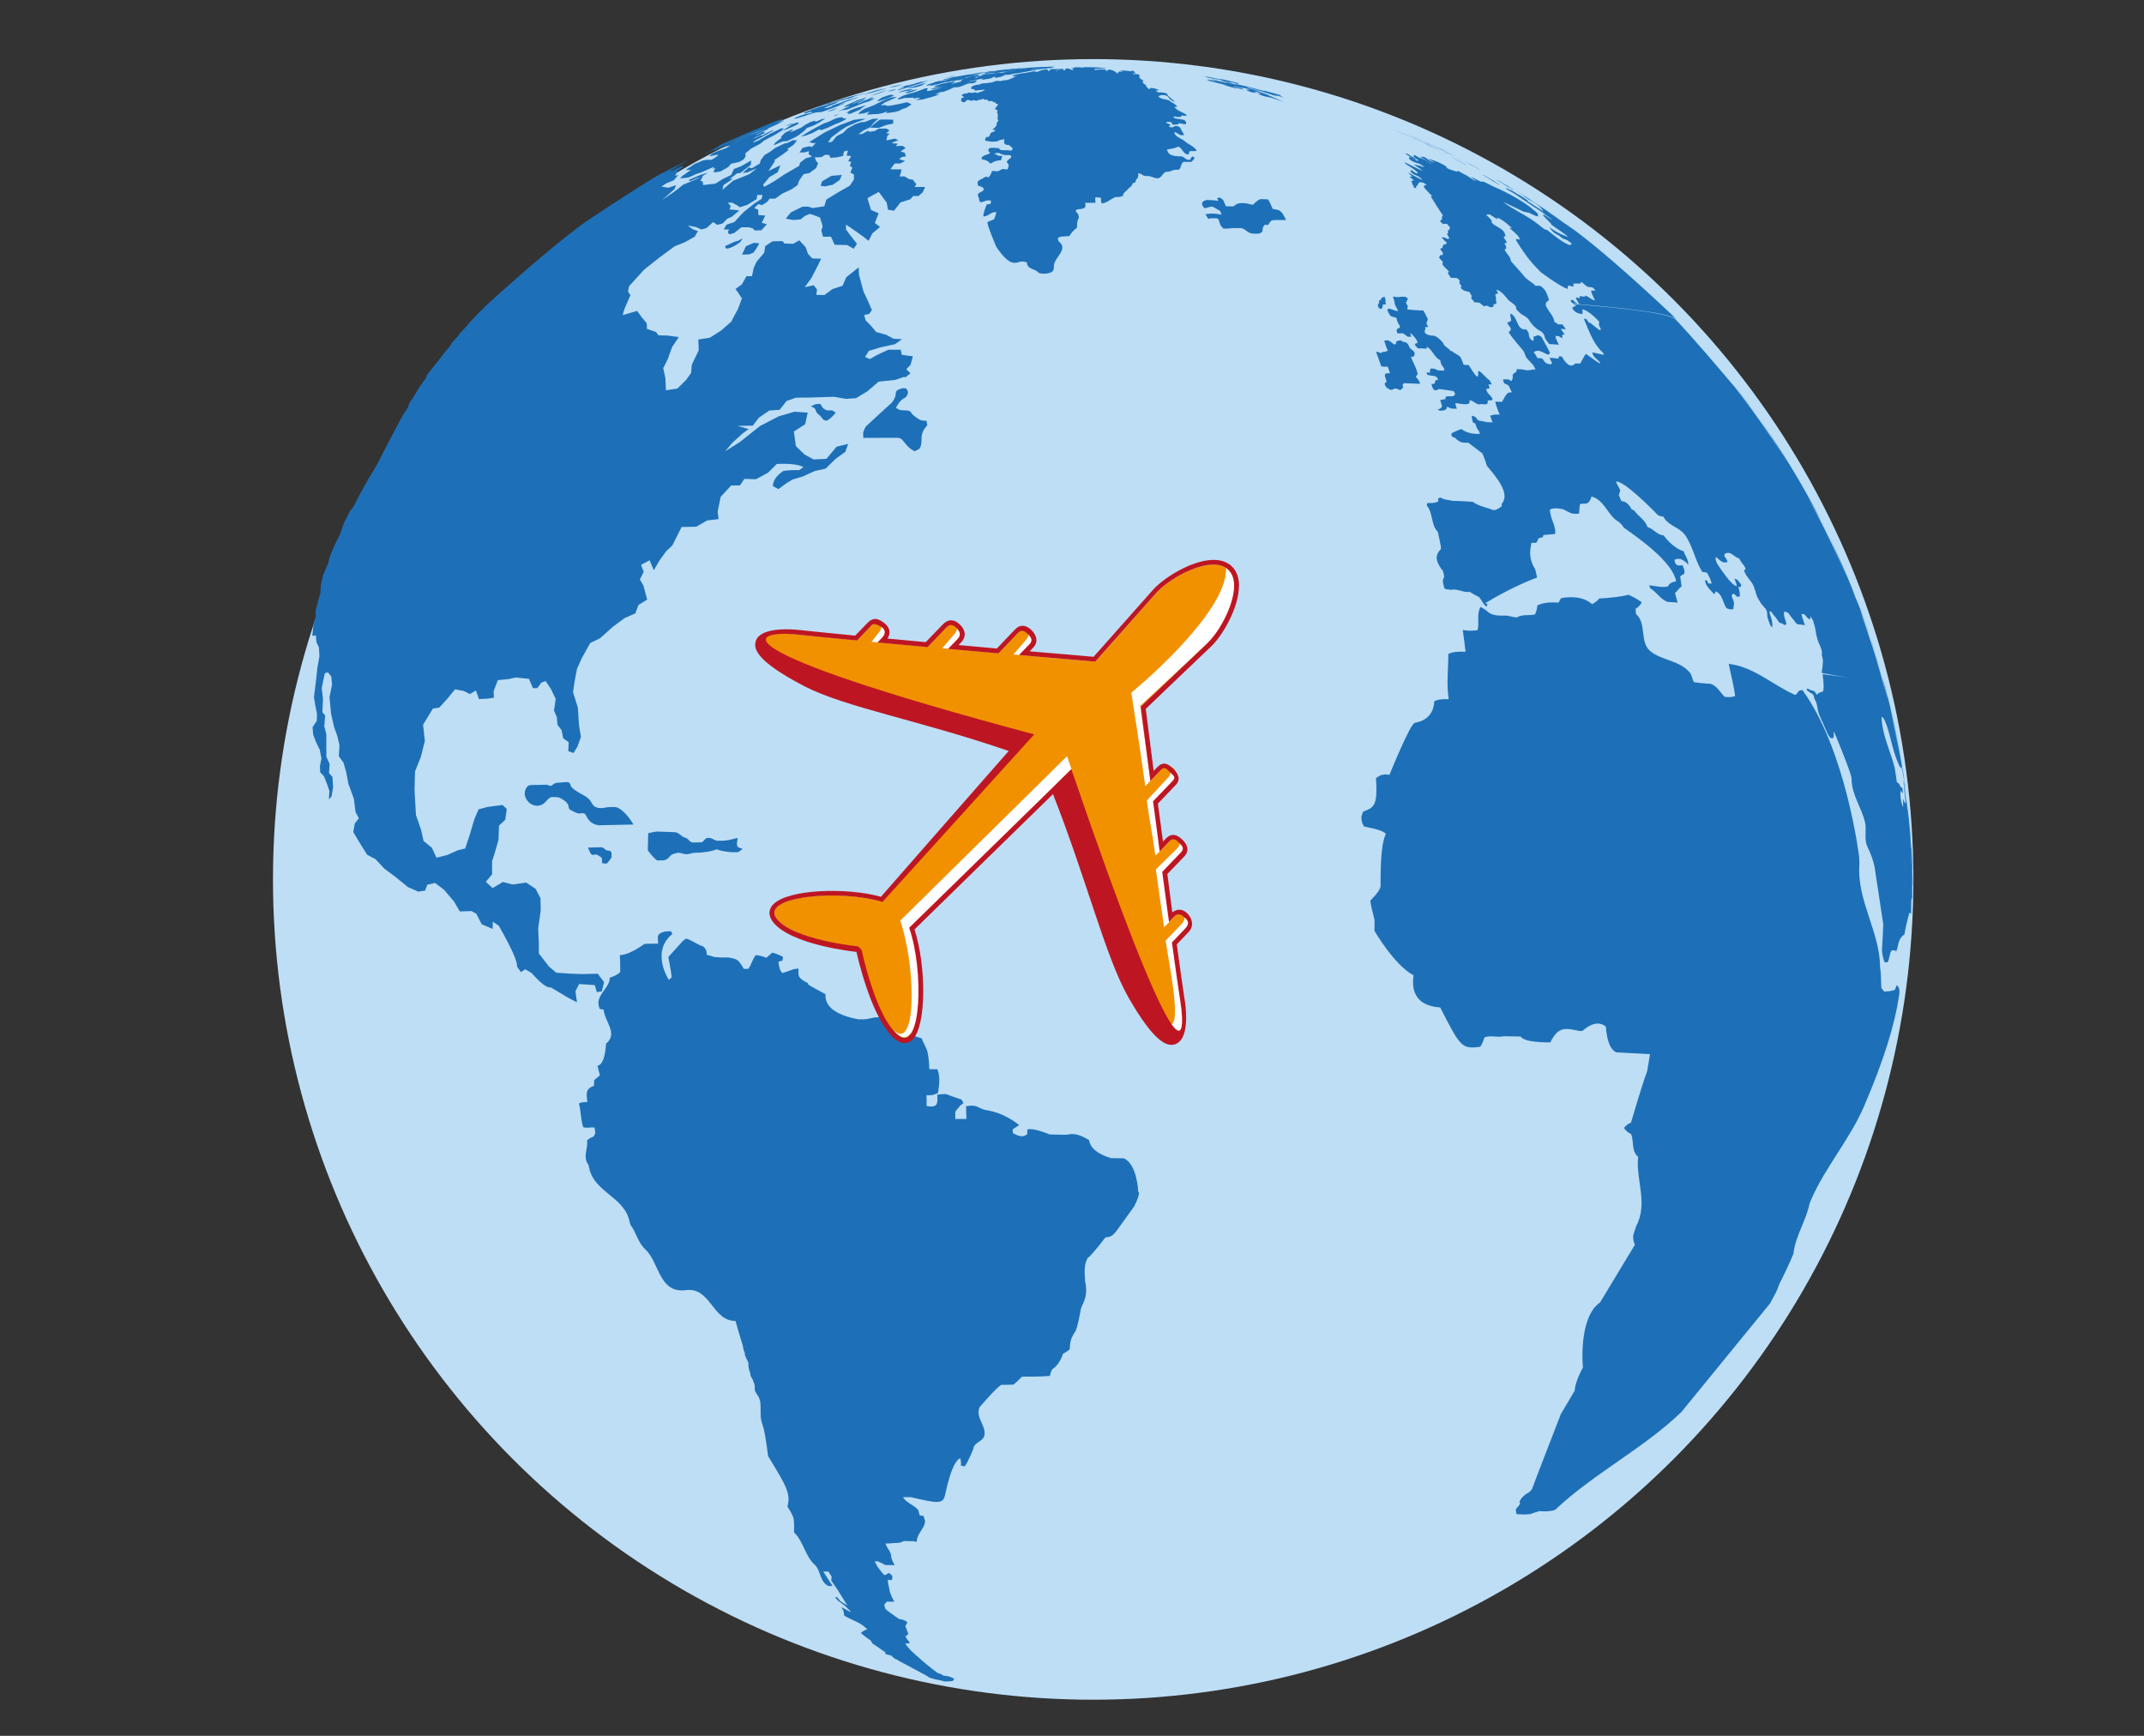 <?xml version="1.0" encoding="UTF-8"?> <svg xmlns="http://www.w3.org/2000/svg" id="Ebene_1" viewBox="0 0 168 136"><rect x="0" y="0" width="168" height="136" fill="#333333" stroke="none"/><defs><style>.cls-1{fill:#f29100;}.cls-2{fill:#fff;}.cls-3{fill:#bd1622;}.cls-4{fill:#bedef6;}.cls-5{fill:#1d70b7;}</style></defs><circle class="cls-4" cx="85.66" cy="68.9" r="64.27"></circle><path class="cls-5" d="m115.7,13.16c-.18-.1-.34-.18-.48-.26l-.45-.26.26.14.05.03h.02s.68.38.68.38c.01,0,.02.01.08.05.08.05.16.1.24.14h0c-.13-.06-.26-.14-.39-.21m-2.4-1.25l-.64-.32c.13.06.27.13.4.19.08.04.11.05.14.07.24.12.49.24.73.36-.2-.1-.42-.2-.63-.3m-1.3-.63l-.46-.23-.31-.13c-.32-.14-.64-.29-.97-.43-.08-.04-.16-.08-.25-.11.27.11.56.24.67.29l-.13-.06c.11.05.23.1.34.15l.1.04c.09.04.18.08.28.13l-.03-.02c.21.1.42.19.61.28l.06.03.74.36c-.22-.1-.44-.21-.66-.31m35.73,42.77c-.08-.33-.16-.66-.24-.98l.27.93s0,.03,0,.05c0,.02,0,.04-.02.06v-.05m-.67-2.34l-.34-1.19c-.21-.66-.49-1.4-.77-2.16l-.21-.65-.64-1.62c.72,1.66.98,2.45,1.62,4.43l.48,1.62-.14-.43m-24.49-34.23c-.82-.59-1.66-1.16-2.51-1.71l-.08-.06c.88.57,1.75,1.17,2.61,1.78,0,0-.01,0-.02-.01m-3.16-2.14s-.06-.04-.09-.06h0q-.05-.04-.06-.04l-.02-.02c.18.11.33.21.48.31l.25.17c-.19-.12-.38-.25-.57-.37m.32.19h0s.02,0,.02,0c0,0,0,0,0,0m-.19-.11c1.03.65,2.04,1.34,3.03,2.05-.97-.68-2.09-1.41-3.03-2.05m30.11,49.51v.07s0,0,0,0v-.06m.1,1.44v.04s0,.01,0,.01c0-.02,0-.03,0-.05m0-.08h0c0-.07-.01-.15-.02-.22v-.04c0,.12.02.23.02.34v-.08m-.05-.56s0-.06,0-.09c0-.1,0-.2-.02-.3.01.15.02.3.03.46v-.07m-.05-.56c0,.05,0,.11.01.16,0-.06,0-.11-.01-.16m-.47-3.88l-.07-.65.13.91h0c.03.19.05.38.07.57,0,.02,0,.04,0,.05-.04-.3-.08-.59-.13-.88m-1.47-7.19s.02-.07.02-.11c.06.25.12.52.17.79l-.19-.67M40.67,21.35c-.48.42-.95.84-1.4,1.26.48-.45.89-.83,1.4-1.26m18.37-1.56c.06-.09.13-.18.19-.26.09-.15.18-.31.27-.46l-.41-.05-.64.27-.31.66c.19,0,.38-.01.57-.02l.33-.14m-1.05-.84l.05-.03.15-.25c-.11.05-.21.13-.32.18q-.06.03-.21.06c-.07.02-.17.05-.56.24-.09.05-.19.09-.28.13.03.06,0,.14.08.19.02.01.15,0,.21-.02.4-.11.71-.35.9-.49m11.37-9.15l.61-.13v-.3s-.6-.02-.6-.02c-.15,0-.3,0-.44.01l-.47.35-.3.28.68.02.54-.21m48.64,4.7c-.21-.13-.44-.25-.66-.38l-.12-.04c.13.08.27.16.41.24.29.17.57.35.85.52h.06c-.09-.05-.19-.1-.28-.17h.01q-.17-.12-.27-.18m-2.99-1.74c-.23-.12-.46-.24-.69-.36.12.06.25.13.37.19-.13-.07-.26-.13-.39-.2l-.05-.02c.08.05.17.09.26.14l-.08-.04c-.53-.28-1.09-.56-1.39-.71h.03c-.42-.2-.83-.38-1.15-.54l2.85,1.41.26.14h-.02m.76.4c-.06-.03-.13-.07-.19-.1l-.09-.05-.38-.21.68.37h-.02m-19.66-6.89c-.14-.03-.5-.1-.55-.1l.09.02h-.04c-.58-.12-.82-.16-.82-.16.17.04.36.05.53.12l-.15-.03-.36-.08-.09-.02c-.06-.01-.13-.02-.19-.04.06.02.13.03.19.04h-.01s-.11-.02-.11-.02h-.07c.6.11.8.16.95.2-.39-.07-.77-.23-1.17-.21.03.01.45.11.79.17h.04c.06.02.12.03.19.04l-.06-.02c.09,0,.33.06.49.1-.06,0-.13,0-.19-.01.13.03.26.06.38.09.14.03.28.06.42.08h.14c.19.02.35.16.55.1-.11-.04-.22-.06-.33-.09.09.01.18.05.27.05-.25-.09-.51-.11-.75-.19h.01l-.13-.03m.05.16l-.09-.02.09.02h0m4.19,1.02l-.17-.06c-.37-.11-.75-.19-1.12-.3-.07,0-.13-.01-.2-.02-.41-.12-.83-.22-1.24-.33-.07-.02-.65-.15-.86-.19l.13.05s-.08,0-.31-.06c-.14-.04-.28-.07-.42-.11-.45-.04-.88-.2-1.32-.27h-.03c.15.04.3.08.46.11.06.01.11.03.16.04q.67.17.78.21-.06,0-.52-.12c-.06-.01-.11-.03-.16-.04-.06-.02-.12-.03-.17-.04-.05-.01-.11-.03-.16-.04q-.28-.07-.39-.08c.14.05.28.08.41.13h-.09c-.09-.02-.18-.05-.27-.07-.12-.03-.25-.07-.37-.1.05.03.15.06.24.08-.05,0-.11,0-.18,0v.03c.71.2,1.44.33,2.13.57-.3-.07-.58-.21-.9-.23.41.11.8.26,1.21.33t-.44-.16c.27,0,.5.18.77.19h.06s.03,0,.03,0c0,0-.41-.16-.57-.21-.1-.03-.18-.05-.26-.08h.03q.23.05.65.18h.13s-.18-.06-.18-.06l.15.04c.14.04.28.09.43.13l.13.05s-.03,0-.09-.01h-.06s-.14-.03-.14-.03l.06.04s-.02,0-.1,0t.17.09c.14.05.25.09.36.12l.03-.02h.05c.17.04.18.04.22.03-.04-.03-.04-.03-.2-.11h.01c.18.02.19.03.54.2h0q-.12,0-.25-.02c.05.08.65.26.76.26.14,0,.42.1,1.26.39h0s-1.11-.48-1.25-.55h.03c-.25-.1-.53-.19-.8-.28h.06c-.07-.04-.09-.05-1.02-.32.07,0,.15.01.22.02q1.24.36,2.19.68h.08c-.09-.06-.2-.09-.3-.13.08,0,.17.04.68.21h.1s-.04-.01-.36-.13c.04,0,.11,0,.17,0l-.02-.02m48.73,52.97c-.35-2.21-.8-4.39-1.36-6.52-.12-.16-.51-.32-1.16-.48-.86-.21-2.13-.42-3.77-.62,0,0,.13.98.06,1.21l-.02.1-.03.07h-.04c-.07,0-.15.03-.2.08h-.06s-.04.02-.04.02l-.03.05-.08.08-.09-.1-.07-.12c-.09-.08-.1-.08-.12-.08,0,0-.3-.07-.42-.17h-.05s-.05-.01-.05-.01v.12q.27.23.42.28c.11.11.13.18.14.25l.03.13c.04.09.1.21.15.3.03.09.05.21.07.3l.02.1.02.13c.1.53.39.98.58,1.48.24.55.25.57.41.77.06.02.09.03.13.03l.12-.02c.05-.16,0-.33.03-.49l.09.17q1.22,2.97,1.28,3.4c.01.09.02.13.02.16.01,1.22.78,2.21,1.05,3.36.15.63-.1,1.31.19,1.92.27.57.45,1.07.54,1.49l.03.16.67,4.41c-.02.72-.06,1.37-.1,2.02,0,.32.13.83.21.97.07.01.17.01.24,0,.14-.29.14-.61.28-.9.16-.05.25-.03.33-.01h.02s.02.12.02.12c.04-.11.09-.25.12-.36.07-.39.18-.82.54-1.02.02-.12.05-.27.07-.39.04-.29.32-1.33.32-1.33l.13.11c.01-.79.03-1.24.03-1.24l.06.05c0-.32,0-.64,0-.96-.04-2.1-.16-4.07-.37-6.02v.12c-.03-.32-.07-.64-.12-.97-.05-.42-.1-.79-.15-1.15-.02-.11-.04-.23-.06-.34q.04.48.19,1.87l-.07-.09-.03-.02c-.02-.07-.05-.16-.07-.22l-.03-.04c0,.21-.01.42,0,.63-.16-.26-.24-.94-.21-1.09v-.11c.04-.08.05-.08.05-.07.02.07.07.15.11.21.03-.14.04-.18-.04-.48h-.02s-.06,0-.06,0c-.09-.12-.1-.29-.26-.36-.04-.06-.06-.06-.07-.07-.05-.36-.1-.73-.16-1.09-.33-1.34-1-2.59-1.03-4.01.1.03.31.1.77,1.98.3,1.22.58,1.78.69,1.99l.04.04h.02s.02-.1.02-.1c0-.06,0-.06,0-.06q.04.13.09.37v.04m-1.35-6.52c-2.29-8.71-6.34-16.71-11.74-23.61l1.57,2.09q2,2.76,5.28,8.65,1.55,3.06,3.91,9.46l1.02,3.48-.04-.08m-24.44-30.12c.16.01.32.03.48.04l-.12-.04h-.05s-.02,0-.02,0c-.04-.02-.07-.04-.18-.12l-.12-.14h-.04s-.06,0-.06,0h-.06s-.03.03-.03.03v.04s.09.13.09.13l.04.03.07.05m-11.25-10.93c-.24-.15-.48-.3-.72-.45h-.03s0,0,0,0v.02h-.13s.09.04.09.04c.2.13.41.25.61.38.06,0,.12.01.18.02m11.73,10.97c3.21.26,5.55.55,6.75.84.46.11.73.23.84.33l-.32-.33q-4.9-4.6-7.63-6.63l-3.66-2.53h-.02c-.19-.13-.83-.54-1.26-.8.26.16.29.18.6.38h0s.25.18.25.18l.04.04c.5.44,1.2.61,1.58,1.22l.03.03c-.44-.28-.89-.56-1.32-.85h.09c-.18-.12-.36-.24-.54-.36q-.19-.11-.27-.15c-.17-.1-.34-.21-.51-.31h-.05q-.21-.12-.3-.16c-.06,0-.08,0-.1-.01.09.08.21.16.34.24.06.03.15.06.21.1.36.23.7.45,1.03.68q.61.43.68.47c.1.06.18.1.51.32.06.04.09.07.12.08.25.22.54.4.81.6-.07-.03-.15-.07-.22-.1-.14-.09-.19-.13-.25-.17-.06-.04-.14-.09-.2-.13l-.09.05c.23.22.43.46.66.68v.05c.43.32.89.6,1.31.94h-.02c-.14-.03-.18-.04-.33-.12h-.04c-.2-.09-.55-.24-1.1-.63.33.43.4.47.77.66q.16.13.26.21c.08.05.1.06.12.06.17.02.39.15.64.38-.01.06-.09.05-.17.04l.1.09c-.49-.08-1.47-.89-1.84-1.19-.12-.06-.17-.07-.23-.07l-.51-.4c-.85-.68-1.87-1.1-2.74-1.74.36.14,1.61.76,1.62.76.19.04.29.06.39.07.21.09.4.21.62.28.05,0,.07,0,.08.01h.04c-.02-.06-.03-.15-.03-.21-1.18-1.14-3.15-1.99-3.53-2.15q-.2-.11-.41-.21c-.25-.13-.29-.14-.42-.16-.06.03-.06.03-.07.03-.23-.11-.46-.22-.68-.34l-.13-.02q.21.13.39.26c-.06,0-.07,0-.09,0q-.14-.06-.51-.32c-.06-.04-.09-.06-.12-.08q-.23-.1-.65-.35h-.13s.09.08.09.08t-.67-.22c-.14-.07-.2-.1-.26-.14h.11c-.09-.06-.2-.14-.29-.2-.74-.39-1.19-.47-1.2-.47.16.1.33.2.49.3-.21-.06-.32-.12-.43-.19-.06-.04-.13-.09-.18-.13-.11-.08-.16-.1-.2-.13-.11-.01-.23-.02-.34-.03q.47.27.61.37c.09.06.15.09.2.13l.11.06h-.05c-.41-.27-.44-.29-.72-.42-.1-.02-.14-.03-.17-.03l-.41-.24-.1-.03.02.02.08.08-.1.05c.12.11.27.19.4.3v.05c-.09-.02-.22-.06-.44-.22-.13-.08-.19-.08-.25-.08l-.06.09c.15.19.44.34.86.44.13.08.25.15.36.23h-.12c-.18-.09-.37-.1-.55-.16-.06,0-.1,0-.14-.01.54.36.55.37.69.49-.49-.19-.94-.46-1.42-.67,0,.07.09.14.19.2.07.04.72.42.85.64-.14.04-.14.04-.59-.29l.07.1-.08.07c.06.05.15.13.21.18.15.1.34.13.49.25.08.06.13.1.18.14l.08.08c-.29-.07-1.07-.55-1.1-.57.04.11.18.21.31.32-.07,0-.16,0-.23,0q.02.05.34.28c-.06.03-.14.06-.21.07.03.06.07.13.1.18l-.04.02c.04.07.11.16.17.21h-.08s.06.09.06.09c.08.04.13.05.18.05-.01-.06,0-.15.03-.2h.11s-.02-.11-.02-.11c.05-.04.11-.1.14-.16.34.03.4.08.57.24-.07,0-.15-.01-.22-.01l.08.07-.11.03c.1.22.62.71.68.76l-.12.02s.86,1.42,1.04,1.59l-.13-.11q-.05.25-.02.32c-.06.03-.12.09-.16.14.05.06.12.14.18.2l.11.03c.13-.02.19-.02.25-.01q.17.2.24.26c-.02.06-.04.15-.06.22l-.11.02c.04.18.03.2-.06.3q.05.11.17.31l-.08.09c-.08-.04-.19-.09-.28-.13-.1-.01-.17-.02-.23-.02l.17.22c.07.06.16.14.22.19l-.03.11-.11.04c-.06,0-.06,0-.06,0h-.01s0,0,0,0h-.01s0,0,0,0h0q-.09.1-.13.3h-.11s-.03.11-.03.11c.13.14.39.44-.02.44-.04.05-.07.14-.08.21q.27.27.31.36l-.07.09c.1.26.36.39.52.61,0,.08-.04.08-.08.08l.03.1c.07.12.14.22.2.31.1,0,.2.01.3.02.31-.06.41.27.42.27l-.06.1c.06.1.13.2.2.3l-.09.06q.13.29.68.36.15.22.2.34l-.04.11c.67.03,1.32.07,1.95.1-.03-.12-.04-.25-.07-.36l.1-.05.1.04c.01-.16-.06-.25-.13-.35.43.06.89.74.89.74,1.11.1,2.15.16,3.12.23l.02-.11.11-.02c-.04-.28-.28-.75-.28-.75-.06-.07-.1-.12-.14-.17-.2-.21-.24-.26-.63-.22-.29-.32-.73-.48-.97-.85-.32-.37-.65-.74-.98-1.11,0-.39-.41-.57-.48-.93h.11c.03-.12.04-.19-.12-.43.05-.03.14-.06.2-.05q-.11-.24-.25-.4l.02-.11h.11c-.07-.68-.79-.69-1.1-1.11l.03-.11c-.15-.2-.36-.39-.44-.47.06-.03.16-.04.23-.02.06,0,.06,0,.06,0h0s0,0,0,0h0s0,0,0,0h0c.12.08.32.2.59.38l-.04-.11c.15,0,.15,0,.68.36.2.17.35.3.5.43-.07,0-.14-.01-.21-.02.71.63.78.69.81.93-.07-.01-.16-.04-.22-.07l-.08.08q.86,1.45,1.72,2.29c.11.11.15.16.19.21,0,0,1.44,1.09,2.11,1.34h.04c.01-.07.02-.16.02-.24.16-.03.3.08.46.05-.01-.06-.03-.14-.05-.2.21-.05.41-.03.6-.01l-.02-.11c.08-.02.09-.01.1-.01.16.12.3.28.48.37.12.01.24.02.35.04l.17.15.06.1q-.05.01-.33,0,0,.17.3.76c-.29-.03-.47-.28-.74-.37l-.07.09q-.13,0-.33-.06l-.07.08.02.11c-.07-.02-.16-.05-.22-.08l-.09.06c.13.25.23.41.24.41l.03.06m-6.52-.43c-.63-.04-1.28-.07-1.95-.11v.02q.02.1.04.12c.04.06.11.09.15.15l.07.11q.36.01.37.02l.09.07s.03.03.3.23l.18-.07c.14.04.27.16.43.13,0,0,.17-.03.12-.17l.02-.07q.14,0,.18-.02l.04-.12c0-.06-.06-.11-.05-.17v-.13m4.01.25c-.97-.07-2-.14-3.09-.2.17.22.44.32.61.53l.05.08v.16s.27.32.47.44q.38.21.5.36l.1.15.1.15c.28.36.56.54.75.64.04.02.14.07.24.23.07.12.08.26.14.38l.05.08c.08.11.17.21.25.32.26.01.51.03.76.05q-.31-.55-.26-.68s.03-.01.11,0h.11c.11.04.18.16.31.13.03-.07-.05-.15,0-.22.03-.03.06-.03.18-.01-.09-.16-.2-.31-.31-.46.14,0,.27.02.4.03q-.15-.24-.27-.38c-.06,0-.13,0-.19-.01-.19.06-.27-.13-.42-.17-.03-.09-.05-.17-.08-.26-.14-.4-.49-.69-.63-1.09l.04-.04-.02-.14.06-.04m26.48,30.26c-2.29-8.71-6.34-16.71-11.74-23.61-1.37-1.61-3.18-3.76-4.63-5.29-.11-.11-.38-.22-.84-.33-1.2-.3-3.54-.58-6.75-.84-.16-.01-.32-.02-.48-.04.11.04.11.04.11.05h.02s0,0,0,0h0s0,0,0,0l.16.1c-.11.01-.26.08-.33.16.24.39.48.43.79.48.04-.1.04-.27,0-.37.56.08,1.33.97,1.34.98q-.1.22.1.52c.04.13-.01.13-.07.12q-.09-.03-.73-.56h-.09c-.07-.1-.17-.22-.24-.31-.06,0-.12,0-.18-.01.59,1.44.84,2.04,1.51,2.67l.06.16q-.82-.2-.91-.19c.06.39.44.53.63.82l-.07.03c-.36-.23-.7-.5-1.05-.74q-.08.04-.45.75c-.12,0-.28-.01-.4,0-.44.5-.9-.29-1.05-.55-.07,0-.14,0-.22-.01-.01.05-.03.12-.04.18-.06,0-.14-.01-.2-.02-.16-.03-.24-.03-.31-.04-.06,0-.13.01-.19.02.05.11.13.25.19.36-.01.13-.09.12-.17.12-.32-.06-.33-.09-.59-.45l-.14-.02c-.08,0-.16,0-.23-.01-.06-.09-.11-.19-.16-.28l-.13-.16c.12-.15.27-.14.42-.13.26.07.48.23.73.31l.12-.15c-.21-.44-.66-1.24-.67-1.25-.16-.12-.23-.13-.3-.13-.11.04-.25.09-.35.13.01.05.03.12.05.18-.04.12-.06.12-.07.12-.11-.06-.33-.17-.33-.61-.08-.12-.13-.2-.18-.28-.83.11-.63-1.06-1.28-1.24t.09.56c-.09.05-.22.12-.32.17.05.1.13.22.21.3.04.06.05.08.07.11,0,.05-.01.13-.01.18l-.15.12q.06.21,1.13,1.45c.03.05.06.11.09.16.04.11.1.25.14.36.16.22.37.4.55.61.09.15.15.26.2.37-.06,0-.12,0-.18-.01-.12.03-.29.05-.41.06h-.15c-.23-.06-.29-.08-.75-.08,0,.06,0,.13-.01.19-.1.05-.23.15-.3.24q.05.33-.11.5l-.17-.12c-.07-.01-.12-.01-.16-.02h-.12c-.06,0-.13,0-.18.01-.02.09.03.2.08.3l.34.17c.09.18.17.36.26.54-.35-.02-.41.09-.77.74-.06,0-.11,0-.16,0-.11,0-.26,0-.37-.02.06.33.2.68.34,1.02-.36-.01-.42-.01-.74.09.05.17.12.35.19.52-.18,0-.35-.01-.53-.02q-.11-.06-.53-.11c-.17-.1-.19-.16-.21-.22-.08-.08-.23-.15-.35-.17-.03.19.03.37.09.54l.17.07c.04.12.1.29.15.41l.14.18c.03.07.05.15.08.22-.99.07-1.45-.38-1.45-.38q-.74.28-.8.38c.01.05.03.13.04.18.16.13.22.13.27.14.35.39.68.38.82.38.11,0,.16,0,.21,0,.38.27.73.56,1.1.84.16.35.26.67.36.98.7.82,1.87,2.18,1.15,2.96,0,.06,0,.13.01.19q-.35.27-.54.3c-.05,0-.11,0-.16,0-.51-.23-1.1-.28-1.56-.64-.61-.05-1.1-.07-1.58-.08q-.66-.1-.78-.17c-.18-.09-.2-.09-.23-.09l-.15.11c.01.06.03.13.04.19-.32.15-.6.14-.88.13l-.04.19c.51.6.31,1.5.87,2.08.09.41.17.78.24,1.16,0,.06,0,.13,0,.18-.58.58-.28,1.06.01,1.53l.13.15c.06.17.07.23.09.3.01.07.02.13.03.2-.14.25-.15.33.02.92.19.07.36.08.53.09.5-.11.95.25,1.46.16q.09.09.73.42c.2.24.31.56.58.75.02-.07.05-.16.07-.22l-.18-.06c2.25-1.37,4.06-2.01,4.07-2.01-.05-.22-.1-.44-.15-.65q-.52-.81-.36-1.69c.02-.11.04-.27.06-.38.11,0,.27,0,.38,0,.07-.09.14-.23.17-.34.1-.05.24-.09.35-.1l.04-.17c.41-.04.91-.08.91-.08.06-.2,0-.4-.05-.59l-.05-.19c-.31-.75-.3-1.13-.3-1.13q.3-.18.93-.05h.04s0,0,0,0h.02s0,0,0,0q.64.33.76.36c.21.01.28.01.35.02.05,0,.13-.02.19-.03q.02-.56.08-.75c.21-.02.26-.02.3-.02.13.01.43.04.59-.56,1.03.29,1.25,1.44,2.07,1.95q.27.17.46.49c1.33.94,3.82,2.7,4.1,4.2q-.56.11-.62.4c-.51.13-1-.05-1.5-.08.03.07.07.17.1.24.5.29.79.86,1.35,1.06.27.02.53.03.79.05-.07-.25-.14-.5-.21-.75.2-.14.3-.39.52-.5-.03-.26-.07-.52-.11-.79.07-.08.2-.16.3-.19.04-.1.05-.24.02-.34-.08-.2-.1-.27-.13-.34-.23,0-.31,0-.4,0-.15-.1-.18-.18-.2-.25,0-.05-.03-.12-.04-.18.14-.1.3-.09.47-.08.39.18.48.3.61.47.03-.41-.25-.71-.36-1.07-.9-.28-1.56-1.22-1.56-1.24-.52-.03-.81-.53-1.28-.66-.18-.58-.74-.85-1.06-1.32-.06-.02-.11-.03-.15-.03q-.37-.68-.81-.67c-.1-.16-.16-.33-.22-.49l.06-.18c.06-.16.05-.19.04-.22q-.32-.59-.32-.65c.62-.1,3.02,2.36,3.04,2.38.27.3.29.31.67.37.04.07.1.15.14.22.42.53,1.16.66,1.56,1.22.62.88.78,1.98,1.35,2.89.11,0,.25.04.36.06.22.33.3.59.38.85-.1,0-.19-.01-.29-.02-.02-.06-.03-.13-.05-.19-.05-.02-.13-.04-.18-.06-.02.32.27.65.72,1.11.04-.07.09-.16.13-.23.55.27.52.9.83,1.32.17.08.26.09.35.09.05,0,.13,0,.18,0q.07-.47.05-.54c-.03-.1-.05-.16-.07-.23-.06-.1-.1-.25-.1-.36l.14-.11c.09.07.19.17.27.25.13,0,.17,0,.2.01q.08-.26-.1-.78c.05,0,.13.01.18.02l.06-.17c-.29-.42-.31-.43-.54-.5q.14.35.19.59c-.14-.02-.45-.08-1.56-1.78-.07-.19-.09-.26-.11-.32,0-.06.01-.13.02-.19l.14.11q.29.28.47.32c.11,0,.15,0,.18,0h.11q.02-.21-.22-.46c0-.06,0-.14.01-.2.48-.29.74.27,1.13.35q.25.42.32.47c.08.09.16.24.2.35l-.13.13c.16.55.72.88.83,1.46.05.11.1.26.12.37.02.08.04.14.06.19q.08.17.32.55l.07.11.07.05.07.1.1.11.07.08c.07.11.11.29.11.43v.1s.02.13.02.13q.11.35.21.59l.08.11.07.08c.02-.09.03-.22.02-.32l-.04-.25c-.03-.12-.09-.29-.13-.41-.01-.06-.03-.13-.05-.18,0-.11.03-.11.06-.11l.05.03.08.08.06.1.07.08c.08.09.18.22.25.32l.09.13.07.11.06.06h.04c.09.02.21.06.27.13.13.03.14.04.16.04l.03-.05.03-.07-.04-.1-.02-.11q-.13-.33-.13-.53v-.1s.03-.09.03-.09c.1,0,.25.06.33.13.06.09.14.21.21.29.07.09.17.21.24.3l.06.1.07.08.05.03.07.06c.2.02.39.04.58.07-.03-.11-.08-.25-.12-.36l-.04-.12c-.04-.12-.09-.28-.12-.4l.11.03.03-.02h.06q.07.05.34.36c.11.03.12.04.14.04l.03-.05v-.09s0-.07,0-.07l.04.03c.04.08.1.19.15.26l.04.1q.11.36.17.66c.08.63.24.99.3,1.12l.04.1q.14.27.17.59l-.02.07v.1c.04.11.07.25.09.36v.1q-.03.6-.06.67l-.02.07v.1s0,.1,0,.1c1.67.3,2.94.51,3.79.72.66.16,1.04.32,1.16.48m2.05,12.52l-.09-1.27h0c0-.09-.01-.16-.02-.24v-.03c-.11-1.16-.24-2.13-.24-2.14l-.02-.03c.05.41.06.51.08.7.21,1.95.34,3.92.38,5.92l.02.03v-.43c0-.35-.03-.69-.02-1.04h0c0,.09,0,.18.02.27,0,0-.03-.78-.09-1.76m-.5-4.88l-.13-.92c-.39-2-.89-4.67-1.39-6.65l-.04-.08c.56,2.13,1.02,4.31,1.36,6.52.06.35.1.71.18,1.06l.02.07h0m-40.78-38.27v-.04s-.21.08-.21.08c-.07.05-.06.14-.12.19l-.11.03h0s.01.15.01.15c-.02.09-.1.14-.1.24,0,.07.05.13.07.2l.17.08.1-.07s.01-.02.02-.09l.02-.09v-.08l.03-.03c.11,0,.22.01.23-.03l-.02-.06-.04-.08.02-.14v-.04c-.02-.08-.05-.16-.07-.22m8.39,6.84c-.05-.11-.1-.22-.18-.34-.31-.19-.5-.52-.81-.71l-.1.06q.06.08,0,.38-.13.07-.71-.91c-.13,0-.27-.01-.4-.02-.14-.4-.25-.6-.25-.6-.18-.21-.46-.27-.65-.46l-.15-.04c-.12-.23-.42-.28-.52-.53-.06-.16-.53-.64-.79-.65-.45-.02-.86-.16-.63-.52q-.04-.11-.03-.15.16,0,.24-.02c-.03-.05-.05-.1-.1-.19-.1-.17.12-.31.05-.48-.1-.2-.21-.41-.32-.61-.42-.02-.84-.03-1.27-.09q-.01-.13.05-.18c0-.14-.14-.23-.14-.37,0,0,.14-.25.14-.3-.14-.12-.15-.13-.25-.14h-.12c-.06,0-.13,0-.22,0-.04.02-.12.06-.55-.01l-.03.03c.1.18.1.38.15.57.06.19.18.34.26.52-.25.02-.45-.14-.69-.17-.36-.04.05.5.06.52.13.17.38.08.52.24v.11s.05.1.08.19c.02.15.22.24.15.43q-.37.09-.17.44c.09,0,.19,0,.31,0,.02-.03.06-.08.49.26.09,0,.19,0,.28.01q-.08-.19-.07-.31s.61.56.55.8c-.35.03-.17.2.03.41.23,0,.46.02.7.03v-.16c.46.24.57.84,1.05,1.06q.07.33.14.41c.19.22.22.31.14.41l-.42-.02c-.14-.03-.26-.14-.41-.14h-.09s-.11-.01-.11-.01t-.05.16v.17c-.09-.01-.17-.01-.26-.02l.03.16c.28.16.83-.01.85.44-.05,0-.1,0-.16,0q-.09.11-.08.25s-.06.06-.19.05h-.01s-.01,0-.01,0h-.02s-.01,0-.01,0h-.01s-.01,0-.01,0h-.01c.14.69.44.49.57.41.06-.03,1.14.15,1.15.15.06.02.21.24.08.34-.21.16-.48-.02-.69.13,0,.06,0,.11-.02.17q-.12,0-.4.07.13.34.15.51c-.14.17-.19.18-.36.24q.25.14.6.02l.13-.12-.02-.12c.14,0,.25.09.37.13.15,0,.29.01.44.02-.13-.37-.13-.38-.1-.45,1.12.2,1.11.04,1.09-.18l.03-.04c.27.03.43.28.69.32h.09c.18-.07.37.06.55-.03.08-.04.07-.13.06-.26.13-.06.28.03.39-.08-.05-.26-.3-.38-.42-.59l-.05-.11q-.03-.09-.02-.15c.08-.02.16,0,.25-.02,0,0-.04-.18-.08-.33.09,0,.18,0,.27.01m-8.08-2.63h0-.07s.07,0,.07,0m2.03.21c-.05-.23-.28-.3-.4-.46-.07-.1-.08-.23-.17-.32-.03-.02-.07-.07-.19-.12-.05-.03-.11.01-.17-.02-.06-.03-.1-.09-.17-.11h-.07c-.1,0-.28.09-.3.1v.16s-.12.07-.12.07c-.17-.1-.3-.26-.49-.33-.09-.03-.23.02-.32.03.11.26.16.54.3.79h-.06s-.03,0-.03,0l-.1.07c-.06.02-.12-.01-.18,0l-.06.03c-.05.04-.13.09-.21.05q-.16-.1-.29-.07c.14.38.28.76.41,1.14q.23.03.5.02c.06.17.12.34.18.51-.12.01-.24,0-.36.03-.14.24.12.44.07.67-.13.07-.18.1-.05.33.09.17.39.27.4.27.14.04.22-.1.34-.1,0,0,.18,0,.36.12.14,0,.25-.19.27-.21t-.04-.19c-.02-.08.08-.08.1-.14.43.02.85.03,1.27.05-.03-.08-.06-.16-.09-.23-.06-.14-.22-.21-.24-.37q.15-.11.13-.22c-.03-.12-.11-.42-.39-.97-.04-.11-.09-.21-.13-.32.27.01.3-.13.28-.25m37.98,50.25c.03-.29.06-.57-.19-.78-.04.11-.1.26-.15.37-.12.03-.29.08-.41.11-.03,0-.06-.01-.42.03-.07-.09-.16-.2-.23-.28q-.03-1.31-.1-1.6c0-2.8-1.83-5.24-1.62-8.08,0-.15,0-.3-.02-.58,0-.08-1.05-8.45-4.45-13.09-.03,0-.06,0-.27.07-.07.09-.16.21-.23.3h-.1c-1.74-.77-3.18-2.18-5.17-2.42.16.84.4,1.68.5,2.53-.11.02-.25.05-.36.08-.08,0-.16-.01-.45-.02-.36-.34-.58-.84-1.09-1.02-.43-.03-.87-.06-1.34-.14-.11-.22-.15-.56-.31-.75-.79-.93-2.07-.93-2.99-1.59-1.03-.74-.32-2.2-1.23-3,0-.12-.02-.28-.03-.4.19-.1.41-.32.48-.52q-.53-.37-1.03-.58-.83.21-2.29.29c-.13.17-.37.35-.57.44q-.84-.74-2.43-.47c-.06.11-.13.25-.19.35-.53-.02-1.07-.05-1.67.22,0,.22-.09.51-.18.71-.47.11-.98-.03-1.43.23-.05,0-.11,0-.36-.05-.12-.03-.28-.06-.4-.09,0,0,0,0-.27,0-.89.02-1.08-.15-1.43-.46-.11-.06-.27-.15-.38-.22-.33.58-.06,1.24-.24,1.83-.62.05-.63.05-1.15-.02.08.56.15,1.13.22,1.7-.45-.01-.9-.03-1.35.17,0,.94-.1,1.87-.05,2.81.02.25.04.49.07.74-.37-.01-.75-.02-1.12.16-.06,1.27-.98,1.6-1.53,1.69-.36.06-1.97,4.04-1.98,4.07-.11,0-.25-.02-.36-.03l-.35.07c-.1.07-.24.15-.35.22.14,2.19-.15,2.3-1.01,2.63-.04.11-.09.25-.13.36,0,.26,0,.52.22.81q1.54.29,1.69.58-.41.83-.41,3.62c0,.15,0,.3,0,.45q0,.34-.8,1.15c.04.53.24,1.03.33,1.56,0,.15,0,.3-.01.8,0,.02,1.56,2.7,3.06,3.49-.07.64-.26,2.36,2.09,2.52,1.59,3.1,1.68,3.28,3.14,3.08.13-.2.27-.5.33-.73.48-.2.99.03,1.48-.09.08,0,.15,0,.22,0q.33,0,1.13.02.3.46,2.33.46c.63-1.26,1.15-1.14,2.31-.89.05,0,.1,0,.23-.02.01,0,.98-1.01,1.81-.33q.13,1.71.82,2.02c.9.05,1.79.09,2.64.14-.07.44-.14.88-.23,1.37q-.34.87-1.26,4c-.19.06-.44.24-.54.42.11.19.35.39.55.47.24.58,0,1.31.55,1.79-.19,1.8.8,3.64-.15,5.42-.04.13-.09.26-.23.71-.03.23.02.55.13.75l-2.73,4.52c-1.71,1.17-1.36,5.06-1.34,5.09-.59,1.1-.63,1.61-.65,1.82-.33.58-.68,1.16-1.08,1.83-.01.04-1.99,5.11-2.27,5.9-.04.05-.08.1-.21.23q-.62.32-.78.8c.06,0,.12,0-.02.24-.08.09-.18.21-.26.3.02.12.04.27.06.38.28.02.55.04,1.07,0,.22-.09.52-.18.75-.24.33.03.65.06,1.2-.09,3.05-2.88,6.87-4.76,9.9-7.67l6.95-8.51c.1-.19.2-.37.45-.84.1-.2.21-.48.28-.69.38-.75.75-1.51,1.1-2.36.15-1.39.99-2.57,1.26-3.92.03-.07.05-.13.11-.28,1.13-2.61,3.06-4.77,4.18-7.39q2.26-5.26,2.73-8.69m-59.62,15.4s-.08-2.14-1.13-2.6c-.33,0-.67,0-1-.01q-1.58-.48-1.72-1.41-1-.64-1.7-.43c-.43,0-.85,0-1.39-.02q-1.36-.54-1.75-.38c0,.11,0,.26-.01.37-.28.17-.44.27-1.12-.09,0-.09-.01-.21-.02-.3.15-.1.36-.23.51-.33-.42-.34-1.3-.95-2.47-1.16-.07,0-.14,0-.47-.12-.52-.26-.6-.29-1.22-.2,0,.33.02.66.03,1-.29,0-.59,0-.88,0,0-.14,0-.28.01-.58.12-.14.27-.33.38-.47.08-.06.18-.14.26-.2-.05-.09-.12-.2-.17-.28,0,0-.58-.18-1.19-.42h-.23c-.07,0-.13,0-.47.05.04.71.06,1.03-.83.89,0-.14-.01-.28,0-.53l-.02-.32c.37.01.48.02.9-.17.24-1.21.03-1.69-.04-1.87-.19,0-.44,0-.63,0-.01-.39-.03-.77-.14-1.34-.1-.39-.33-.72-.47-1.09-1.1-.27-1.2-.57-1.3-.85q-1.6-.63-1.7-.69c-.54-.27-1.06.09-1.59.06-.11,0-.23,0-.38,0-2.56-.5-2.56-1.53-2.56-1.97q-1.01-.54-1.34-.74c0-.07,0-.15-.28-.25-.51-.33-.51-.38-.49-1.01-.07,0-.14,0-.36.04-.3.1-.6.23-.91.3q-.25-.23-.3-.88c.09-.03.22-.06.31-.09.02-.09.04-.21.05-.29q-.48-.25-.85-.33l-.45.39s-.07,0-.26-.08c-.17-.06-.41-.11-.58-.12-.27.32-.33.76-.59,1.08-.1,0-.24,0-.34,0-.46-.75-.47-.75-1.18-.89-.34,0-.68,0-1.13-.04-.18-.06-.41-.13-.6-.17,0-.22-.02-.44-.28-.66-.48-.14-.86-.49-1.34-.61-.08.05-.18.12-.25.18t-1.14,1.26q.24,1.26.26,1.59c-.07.06-.16.15-.22.21-.32-.53-1.24-2.36.27-3.6l-.1-.22c-.14,0-.28,0-.52.03-.55.19-.55.24-.49.94-.36,0-.71.01-1.06.02q-1.26.88-1.94.88c.02.43.04.85.03,1.33q-.24.25-.82.44c0,.9-1.26,1.4-.78,2.45.09.01.21.03.3.05.05.89,1.17,1.87.19,2.67q-.11,1.63-.67,1.73c.05.23.12.53.19.75-.14.11-.32.26-.45.38,0,.13-.01.31-.02.44-.61.22-.63.51-.51,1.27-.23,0-.47.01-.67.11.17.61.13,1.25.34,1.86.29.1.59-.01.88.03.03.14.05.28.07.44-.04.08-.1.19-.14.27-.17.05-.38.17-.51.3.1.63-.37,1.3.11,1.91.02.07.03.14.06.27.39,1.82,2.59,2.22,3.1,3.95.04.15.08.3.13.48.46.6.58,1.39,1.16,1.92,1.11,1.02,1.07,3.48,3.18,3.2,1.95-.26,2.08,2.44,3.89,2.41.18.64.37,1.28.58,1.96.02.18.08.42.16.59v.09c0,.06.03.12.13.34.04.08.09.18.13.26,0,.03.02.07.02.32.02.19.09.44.16.61l-.02.06c.02.07.05.14.18.35.03.09.08.21.11.29l.03.1c.02.06.04.12.03.45.07.18.2.4.31.54.02.06.04.11.06.17.02.06.04.11.06.19.08.6-.06,1.23.18,1.82q.2.54.43,2.43s.03.07.15.26c1.24,2.04,1.66,2.73,1.37,3.71.05.09.1.19.26.42.04.08.09.19.13.28q.17.21.13,1.33c.74.71.85,1.82,1.6,2.52.52.45.38,1.35,1.1,1.68.11,0,.21,0,.32,0l-.73-1.13c.13,0,.26,0,.4,0,.09.13.17.25.26.4-.01.09-.03.21-.04.3.16.22.31.44.47.68t.8,1.28c-.17-.1-.39-.24-.56-.35l-.09-.12c-.06-.07-.15-.16-.21-.23.01.02.03.04-.1.06.09.12.19.24.37.37q.5.33.88.79c-.28-.1-.51-.3-.79-.39.1.11.19.23.21.36.01.09.03.21.04.3.59.37,1.32.52,1.8,1.08-.17.04-.38.16-.49.28.02.02.03.04.25.22.14.11.34.25.49.35.02.01.03.03.19.28.36.19.65.47,1,.67l-.04.1.21.09c.05,0,.1,0,.3.07.1.14.3.29.47.32l.08.07,2.22,1.19s.07.06.18.13c.4.13.41.13.89.23.02,0,.04,0,.31.08.17,0,.35,0,.63-.03.04-.05.1-.12.14-.18-.34-.17-.4-.2-.87-.25-.06-.06-.13-.12-.43-.2,0,0-.45-.32-.96-.75-.03-.03-.06-.06-.24-.2-.21-.22-.47-.39-.68-.61-.03-.03-.06-.06-.21-.19-.09-.11-.19-.21-.28-.32-.06-.07-.13-.16-.18-.24.14,0,.28,0,.37-.07-.12-.13-.27-.33-.36-.49.07-.05.17-.13.24-.18-.08-.19-.17-.44-.24-.64.05-.07.11-.18.16-.25-.05-.08-.1-.15-.37-.24-.09-.02-.21-.04-.29-.06q-.94-.64-1.06-.79s-.05-.08-.09-.32c.06-.07.13-.17.19-.24.2,0,.41,0,.61,0-.13-.22-.27-.44-.38-.85-.03-.29-.16-.57-.13-.87.09.01.22.02.31.03.01-.09.03-.21.04-.3-.02-.04-.04-.08-.25-.25h-.05l-.04.02c-.08.04-.18.1-.26.15q-.19-.13-.58-.69c-.07-.13-.14-.27-.21-.4.07,0,.13,0,.24,0,.19.08.43.19.6.29.24,0,.49,0,.73,0-.04-.08-.1-.18-.15-.26-.02-.04-.04-.09-.12-.31q.03-.34-.32-.81c-.05-.11-.09-.21-.14-.31.2,0,.4,0,.71-.04.09,0,.17,0,.44-.03.09-.03.2-.08.29-.12.21,0,.42,0,.72.01.09.01.2.04.29.05.01-.53.41-.88.6-1.33l.06-.27c-.04-.15-.08-.3-.13-.44-.05,0-.1,0-.29-.03-.03-.09-.06-.19-.12-.42-.33-.41-.91-.54-1.2-1.01.19,0,.38,0,.62,0,2.04.47,2.52.58,2.68-.16.53-2.52,1-2.79,1.18-2.89.07.16.09.41.06.58.09.02.21.04.3.06.29-.38.68-1.38.68-1.38.06-.55.79-.55.87-1.08.12-.77-.73-1.37-.38-2.18,0,0,1.15-1.37,1.69-1.75.29,0,.58,0,.97-.02q.26-.21.66-.62c.73,0,1.46,0,2.19-.06.02-.17.1-.4.2-.54.34-.16.73-.82.81-1.18.17-.09.38-.23.53-.35.07-.72.07-.77.36-1.29q.2-.12.49-1.69c0-.06,0-.12.12-.43.31-.61.33-1.03.33-1.2,0-.09,0-.19-.03-.47-.02-.09-.04-.2-.06-.29,0-.14,0-.29-.03-.61,0-.39.01-.78.25-1.21q.19-.06,1.38-1.59c.44-.04.51-.11.81-.43l1.42-1.97q.38-.71.4-1.1m-31.12-26.9l.05-.03c-.11-.11-.32-.05-.4-.22-.1-.22.03-.43.01-.65-.76.19-.79.2-1.21.22-.13,0-.27,0-.4,0-.21-.04-.37-.2-.59-.22-.07,0-.13,0-.2,0-.18.06-.23.28-.41.34l-.67.02c-.28,0-.37-.33-.62-.38-.31-.07-.47-.41-.81-.43l-1.36-.05q-.22,0-.73.13c-.01.45-.02.9-.03,1.35.37.48.62.74.74.78.13,0,.25,0,.41,0q.34.01.62-.36c.13-.17.62-.24.62-.24.22,0,.42.12.65.12.23,0,.43-.12.66-.12.69.01,1.41-.15,1.5-.2.17-.08.23-.08.4,0,.16.07.86.16,1,.16.14,0,.27,0,.41,0,.15-.02.24-.14.36-.21m-10.25.66l.05-.07c-.05-.14.05-.32-.08-.45-.09-.08-.22-.04-.32-.08-.12-.05-.19-.17-.31-.22l-.11-.02c-.35,0-.7.02-1.04.03.07.13.11.27.18.41l.09.11c.07.07.09.06.28.02.17-.04.48.22.49.23.06.06.06.12.06.27,0,.1,0,.12.03.19.12-.03.24.06.36,0q.07-.05.32-.4m-1.03-2.58c.91-.02,1.84-.04,2.78-.06-.16-.32-.83-1.27-1.4-1.37-.12,0-.24,0-.39,0-.39,0-.78.19-1.17,0-.27-.13-.33-.44-.53-.63-.29-.28-.68-.41-1-.64q-.38-.25-.43-.43c-.04-.14-.07-.25-.3-.26-.26.02-.52.04-.77.06q-.17,0-.36.18c-.16.15-.31-.02-.46-.03-.23,0-.47.01-.74.02q-.62-.02-.71.07c-.75.75.31,1.99,1.2,1.41.22-.15.34-.41.6-.52.04-.02.41-.02.62.02,0,0,.7.27.77.72.01.1.03.19.11.24.59.33.69.31.88.28.25-.04.31.05.41.25.05.11.34.64.91.67m53.91-47.41c-.09-.16-.18-.32-.27-.49-.09-.08-.14-.18-.25-.24q-.23-.1-.53-.13-.2-.49-.37-.75c-.18,0-.36-.01-.55-.02q-.2,0-.63.44c-.26-.03-.5-.13-.76-.13-.45-.01-.57.1-.65.17-.09.08-.14.09-.24.09-.16,0-.31,0-.47-.01-.03-.08-.07-.16-.1-.23-.03-.08-.07-.15-.1-.23-.07-.1-.19-.15-.28-.23l-.21.05c.03.08.07.15.1.23q-.21-.07-.9-.08c-.08,0-.68.13-.19.64.24,0,.45-.19.7-.09l.51.3c.09.08.07.2.12.3-.25-.05-.72-.15-1.25-.03.07.11.15.25.22.36q.15-.05.2-.05c.17,0,.34,0,.5.01l.09.06c.06.16.12.33.17.49l.22.25c.09,0,.17,0,.26,0,.25-.01.5-.05.75-.04.08,0,.17,0,.27,0,.36-.03.55.31.85.4,0,0,.97.21.95-.28q-.01-.2.15-.36c.09-.09.25.08.32-.06q.13-.25.25-.3t1.11-.03m-28.19,16.17l.08-.09c-.02-.1-.04-.25-.06-.35q-.41-.01-.54-.09s-.49-.29-.61-.48c-.06-.1-.1-.17-.2-.2-.23-.08-.48-.03-.72-.08-.13-.03-.22-.12-.33-.17q.33-.63.71-.78c.07-.03.34-.36.19-.58q-.05-.07-.08-.16c-.09.01-.17-.02-.26-.02-.03,0-.38.09-.48.19-.14.14-.07.34-.14.5q-.15.37-.34.52s-1.86,1.69-1.93,1.77c-.06.07-.16.23-.23.5-.03.14.03.28,0,.42.88,0,1.77,0,2.67-.01.23.02.32.05.54.34.39.5.59.6.84.72.07-.06.08-.07.23-.13.09-.03.3-.11.29-.9q0-.48.36-.91m-7.12-1.07l.03-.03c-.09-.04-.17-.12-.26-.16-.06-.02-.15-.01-.19-.01-.19.01-.21.01-.29-.02-.27-.12-.33-.26-.35-.31-.07-.15-.12-.18-.21-.18-.09,0-.17.03-.25.02-.12.05-.27.12-.39.17.09.06.21.08.3.17.08.09.08.21.14.31l.06.07c.08.07.17.14.25.22.07.07.11.16.18.23.06.06.09.08.18.11.09.03.25.07.81-.57m23.13-26.78c-.19-.05-.39-.04-.58-.07-.06,0-.13-.01-.19-.01h-.01l.02.03c.06.02.13.05.18.08-.11,0-.14,0-.29-.03l-.07.07h-.03s0,0-.05.07l.05.08q-.19-.15-.22-.19s-.09-.03-.19-.1c-.14-.04-.16-.05-.27-.07,0,0-.02,0-.08,0l-.09.02.09.06c-.06,0-.13,0-.19.01l-.08-.06h.03l.09-.02q-.17-.03-.33-.02c-.06,0-.12,0-.23,0-.06,0-.13.02-.19.03h-.07s0,0,0,0h-.01s0,0,0,0h-.02s-.1.01-.1.01l.03-.09c.14,0,.28,0,.43-.01.11,0,.23,0,.37-.02h.09s-.15-.04-.15-.04h-.07s0,0-.06,0c-.13,0-.26-.03-.39-.04h0s-.06,0-.14,0h-.1s-.1,0-.1,0h-.09s-.05,0-.05,0h-.16s-.03-.01-.03-.01h.04c.16,0,.32,0,.44,0-.06,0-.13-.01-.19-.01h-.05c-.06,0-.13,0-.19,0h-.04c-.1,0-.19,0-.29,0h-.05s-.04,0-.04,0c0,0-.01,0-.1.03h-.1s-.06,0-.14-.02c-.06,0-.13,0-.19,0,0,0,0,0-.08,0h-.11s-.01,0-.01,0l-.09.02h0s0,0,0,0h.02s0,.01,0,.01h0s-.04.04-.04.04h0s0-.01,0-.01h0s-.01,0-.01,0h-.02s0,0,0,0h-.01s-.01,0-.01,0h0s-.06,0-.06,0h-.02s-.02,0-.02,0l-.02.02h0s.03.03.03.03h0s0,0,0,0h.04s.03,0,.03,0h.01s0,0,0,0l.02.02v.02s0,.01,0,.01h0s0,.02,0,.02l-.04.03h-.04s-.02-.01-.02-.01h-.05s0-.02,0-.02h-.02s-.03-.01-.03-.01l-.09-.03h0s0-.01,0-.01h0s0-.01,0-.01h0s0-.02,0-.02h-.02s0,0,0,0h0s-.06,0-.06,0c-.06,0-.15-.01-.21,0l-.03.03h.02s-.01.02-.01.02h0s-.01.02-.01.02l-.02.03h-.01s-.03.04-.03.04h-.02s-.04.01-.04.01h-.02s-.02,0-.02,0h0s0-.02,0-.02h0s0-.01,0-.01h0s0-.02,0-.02v-.02h0s0-.01,0-.01v-.02s0,0,0,0h-.03s0-.01,0-.01h.02s0-.02,0-.02h0s-.03,0-.03,0h-.05s-.03,0-.1.04l-.09.04h-.03s-.03.02-.03.02h-.02s-.15.06-.15.06h-.04s-.07,0-.07,0c0,0,.02,0,.09-.03l.12-.03h.04s.03-.02.03-.02h.02s.01-.01.01-.01h.03s.01-.02.01-.02h.03s.06-.03.06-.03h0s.01-.01.01-.01h0s-.02-.01-.02-.01h-.06s-.09.02-.09.02h-.04s-.03,0-.03,0h-.03s-.01,0-.01,0h-.03s-.03,0-.03,0h-.08s0,0,0,0h-.09s-.03,0-.03,0h-.07s0,0,0,0h-.12s-.02,0-.02,0h-.05s-.03.02-.03.02h-.03s0,.01,0,.01h.02s0,0,0,0h.02s0,0,0,0h-.02s-.02.02-.02.02h-.02s-.03.02-.03.02h0s.03.01.03.01h.02s-.02.03-.02.03h0s-.02.03-.02.03h-.04s-.07.01-.07.01h0s0,0,0,0h-.02s.01-.02.01-.02h0s0-.02,0-.02h-.03s-.01-.01-.01-.01h-.01v-.02s0-.02,0-.02h.02s.02-.02.02-.02h.03s.01-.01.01-.01c0,0,0,0-.1,0h-.03s-.03,0-.03,0h-.04s-.03,0-.03,0l-.12.02c-.05,0-.12.03-.17.04h-.02s-.03.02-.03.02h-.03c-.1.04-.2.07-.3.11h-.11s0-.02,0-.02h.02s-.17-.02-.17-.02l-.15.03c-.12.02-.25.04-.36.06-.06.01-.13.03-.19.04h-.05s-.09.02-.09.02h-.03s-.02,0-.02,0h-.06s-.05.02-.05.02h-.06s-.03.01-.03.01l-.06.02h-.05s-.02.01-.02.01h-.03c-.06.02-.14.04-.21.06h-.05c-.05.03-.13.05-.18.07h.08s-.02.03-.02.03l-.03.02h.03c.06,0,.13,0,.19-.02h.03s.08,0,.08,0c-.06.02-.13.05-.19.07l-.03.02-.03.02-.03.02c-.07.03-.13.06-.26.11-.06.02-.14.05-.19.06l-.07.02h-.13s-.02.02-.02.02c-.06-.01-.11,0-.21.03l-.11.02s-.07,0-.19-.01c-.07-.02-.13,0-.23.02l-.08.03s-.04.02-.1.04l-.1.03h-.05s-.09.01-.15.02l-.09.02c-.12.03-.25.01-.36.03h-.06s-.04.02-.04.02h-.05s-.06.03-.06.03l-.05.02-.06.02-.06.02h-.05s-.13.01-.13.01c-.34.1-.35.13-.41.24l.08.04-.08.06c.09,0,.18,0,.26,0v.05s.04,0,.04,0l-.02.05h.09s.03,0,.1,0l.15-.03h.06c.05-.01.1-.01.23-.03h.1s.02-.01.07,0h.03c-.06.03-.12.07-.21.12l-.09.04h-.05c-.07.03-.17.06-.24.09h-.06s-.01-.01-.01-.01h-.04v-.02s-.02,0-.02,0h-.06s0,0,0,0h-.02s0,0-.08,0c-.05.01-.12.03-.18.03h-.04l-.14-.03h-.04s-.17.08-.17.08c-.06,0-.11,0-.17,0q-.13.03-.22.13v.03c.07.02.08.03.19.14v.02s-.09,0-.09,0l-.07.02-.05.03-.03.03.05.03-.02.03v.03s-.05.03-.05.03v.02s.02.01.02.01h.01s.04.06.04.06h.02s0,.04,0,.04l.11.03h.06s.07-.02.07-.02l.03-.03.13-.12s.02,0,.08,0c.06,0,.13.01.19.03h.01s.03.02.03.02v.02s.06,0,.06,0l.08-.06h.14s0,.02,0,.02c.05.02.13.02.19.02l.07-.03.05-.02.05-.02h.05s0,0,0,0h.07s.06-.04.06-.04l.13-.04.07.06h.02s.1.01.1.01h.1s.03,0,.03,0l.07.06v.03s.03.02.03.02h.03c.08,0,.16,0,.24,0h.03s.07.07.07.07l.02.02h.09s.03,0,.03,0h.04v.09s.08.03.08.03c.01,0,.03,0,.09.02l.02.08c-.07.07-.14.15-.22.29v.03s0,.03,0,.03h.03s.06,0,.06,0l.03.02.04.02.03.03-.02.1-.02.03.03.1.03.03v.05s0,.04,0,.04v.17s-.02.16-.02.16l.02.03.05.11-.04.05c-.09.08-.11.09-.09.26-.04.07-.08.14-.13.2q-.16.11-.2.2h.23c-.03.06-.07.11-.16.16-.06,0-.13.03-.19.06-.07.1-.09.24-.18.33h-.18c-.03.06-.07.12-.1.18v.1c.06.02.13.04.19.05.03,0,.06,0,.19.02l.09.02c.17,0,.34,0,.52-.03q.05-.1.53-.16c-.05.2-.1.44.27.45h.07c.11.07.19.17.29.25v.09s-.07.09-.07.09c-.07,0-.14,0-.24,0l-.1-.02h-.24c-.21,0-.33.02-.42-.16-.75-.07-.83-.02-.83.21l.14.15c-.19.21-.55.13-.68.43l.05.09q.43.05.6.29l.11.02q.36-.25.77-.24c.04-.11.08-.23.11-.34-.14,0-.27-.02-.41-.03l-.02-.09c-.06,0-.14,0-.19-.02l.1-.09c.07,0,.14,0,.28,0q.15.11.45.16h.3c.06,0,.13.03.18.06v.1s-.02.06-.02.06c-.13.05-.2.18-.31.25,0,.02,0,.03,0,.1q.13.15.14.25c-.03.1-.06.2-.09.3-.11,0-.21,0-.4-.03-.15.05-.26.19-.44.18h-.01s-.08,0-.17-.02c-.06-.01-.14,0-.2,0-.06.17-.12.34-.27.5-.06-.01-.13-.04-.19-.07q-.63.32-.65.39s-.01.04-.03.15c.01.06.04.14.06.19.4.09.43.21.43.24-.01.3-.46.2-.46.51l.04.1s.06.19.11.41c.24.08.43-.13.66-.12.05,0,.09,0,.19.02l.05.08c-.03.06-.06.13-.09.19-.04,0-.09,0-.17.01l-.1.03q-.32.81-.24.93c.37,0,.61-.4,1-.33-.04.16-.08.32-.17.53-.15.13-.36.13-.52.25-.1.08.67,1.9.68,1.92.58.87,1.07,1.3,1.45,1.26.05,0,.1,0,.22-.02q.13-.06.33-.08h.1c.1.03.2.03.3.06.01.57.64.49.9.8.14.16,1.24.17,1.21-.33,0-.05,0-.09.01-.22.05-.63,1.11-1.25.44-1.83,0,0-.42-.4.25-.44.05,0,.09,0,.21-.01q.12-.02.31-.02.24-.4.6-.66c0-.21,0-.42.08-.67l.07-.07c-.02-.33-.12-.42-.25-.54l.02-.1c.21-.13.47-.03.67-.18.14-.11.03-.26.07-.39.26,0,.53,0,.79,0-.03-.26-.03-.28-.01-.43.15,0,.29,0,.44.05,0,.32,0,.32.06.43.41-.04.7-.34,1.06-.5h.15q.17.01.47-.09l-.02-.1c.12-.23.36-.35.5-.55q.15-.05.28-.35c.07-.02.16-.05.22-.08,0-.04-.01-.07.01-.16q.25-.22.18-.5v-.02s.04,0,.04,0h.1s.03.03.03.03h.03s.03.02.03.02l.07.04h.03s.07.07.07.07c.14.05.16.05.31.04.29-.02.53.19.81.18.37,0,.39-.53.77-.51.26,0,.48-.2.75-.16.38.06.24-.52.54-.62.18,0,.36,0,.57.01q.11-.06.27-.3l-.05-.08-.12-.05-.13.14-.03.12h-.1s-.04,0-.1,0c-.21-.04-.32-.28-.56-.27-.03,0-.07,0-.16,0-.67-.03-.79-.24-.84-.34-.03-.06-.05-.13-.08-.19q.76-.12.89-.24c.33.12.38.59.77.63l.07-.07.03-.17c.19-.08.39.03.58-.08-.24-.34-.65-.47-.95-.73-.26-.23-.67-.29-.82-.66l.09-.04q.42.24.44.24s.06,0,.18-.02h.09q-.08-.14-.19-.31s-.03-.06-.08-.16c-.02-.11-.33-.39-.65-.13-.1,0-.2,0-.3-.07l.14-.13s-.04-.03-.35-.16l.03-.06c.12,0,.24,0,.35,0,.05.07.1.14.14.21.11,0,.22,0,.41-.02l.05-.08h.1s.06,0,.17.02q.19.08.31.03c.08-.51-.67-.29-.97-.51l.02-.09c.4.09.52.04.57.01l.06-.1.1.04h.12c.06,0,.13,0,.18-.03-.29-.27-.74-.31-.99-.65t.24-.03c-.06-.06-.13-.13-.26-.24q-.2-.1-.29-.17s0,0-.07-.06c-.27-.14-.6-.08-.84-.3l-.03-.04q.06-.07.25-.1s.08,0,.14,0c.09,0,.16,0,.36.12.01.01.02.02.07.09.07.11.08.13.39.32l.05-.03c-.18-.16-.36-.32-.55-.49l-.02-.09-.05-.04q-.16-.08-.47-.09s-.06,0-.13,0h-.09c-.07-.06-.13-.12-.16-.18l.09.03h.07s.09-.03.09-.03c-.12-.08-.58-.22-.73-.14l.04.09c-.08-.03-.17-.06-.31-.24v-.08q-.19-.13-.31-.23h.14s-.09-.05-.09-.05v-.09s.03,0-.01-.05c-.24-.12-.24-.14-.28-.26l.09-.02-.09-.05v-.09s-.12-.04-.12-.04c-.11,0-.22,0-.33,0l-.08-.07c.06.01.13.02.19.03l.08-.03-.16-.1.07-.04c-.06-.02-.14-.04-.2-.06m-6.3-.22c.06-.01.13-.03.19-.04h-.17s-.04,0-.04,0l.18-.03.12-.02h-.15s-.1,0-.1,0l-.25.02.22-.02h-.14s.16-.01.16-.01h-.01s-.12,0-.12,0c-.09,0-.19.02-.28.02h.17s-.15,0-.15,0c-.08,0-.17.01-.26.01h.1s-.35,0-.35,0c-.05,0-.13.01-.18.02h-.04s.11-.01.11-.01c-.21.01-.5.03-.72.04l-.38.03h.11c-.21.02-.42.08-.64.08.08-.01.15-.02.23-.04h-.08c.14-.03.28-.04.42-.05h-.14s.12,0,.12,0h-.2c-.21.03-.42.06-.63.08h-.07s.11-.02.11-.02h-.04c-.18.02-.37.04-.55.06h-.05s-.05,0-.05,0l-.33.04h-.05s-.37.05-.37.05h-.02s-.04.02-.04.02l-.48.07c-.13.07-.27.06-.41.09h.07s-.05.04-.05.04l.51-.08.3-.05.2-.02-.41.06-.5.08-.43.09q.27,0,.91-.11h.07c.06,0,.12,0,.18,0l.43-.07.36-.06c.22-.03.44-.06.66-.09h.05s-.11.02-.11.02c-.27.04-.55.08-.82.12h.19s.01,0,.01,0h.03s-.29.06-.29.06c-.06,0-.11,0-.17,0h-.17s-.21.04-.21.04c-.16.01-.32.04-.48.06h-.09s-.16.02-.16.02c-.11.03-.23.05-.34.08h.03s-.13.06-.13.06l-.29.09.11.03-.17.02h-.1q.4-.17.46-.22h-.07s-.12-.02-.12-.02l-.42.09-.24.07-.3.1-.33.15-.08.07.15.03c-.16.04-.33.06-.49.11-.13.04-.27.09-.4.13l.32-.18-.06-.03-.27.03-.25.04-.39.08c-.13.04-.27.08-.4.12l-.28.09.05.03c.08,0,.15,0,.23,0l.26-.03-.49.11-.32.13q.14.03,1.02-.2l-.49.16-.56.15-.24.02v-.11s.09-.11.09-.11c-.08,0-.16.01-.24.02q-.85.34-1.22.4l-.49.16-.39.21-.03.1c.15-.03.36-.07.51-.12t.69-.03l.02.06c.12.01.23-.04.35-.05.07,0,.14,0,.16.02q-.27.12-.31.16c.09,0,.12,0,.29-.03.06,0,.11,0,.16,0q.89-.23,1.16-.33l.27-.15-.42.1.39-.2.31-.04.49-.19.32-.16h.14c.38.01.69-.22,1.04-.31.06,0,.13,0,.22,0,.02,0,.2,0,.38-.17l-.02-.06h-.06s-.34.07-.34.07l-.29.07.27-.1c.27-.05.54-.12.81-.17h.15s-.17.07-.17.07q.14.03.77-.1l.19-.11h.22s-.16.06-.16.06h.18s.35-.07.35-.07l.29-.12v-.04c.08,0,.15,0,.22,0h.13s.3-.07.3-.07l.28-.04c.4-.07.79-.13,1.19-.21h.16s.2-.04.2-.04l.13-.05q-.1.02-.61.04l.25-.05.22-.02h.14c.05,0,.1,0,.18,0,.16-.02.31-.03.47-.05q.22-.02.46-.06m-7.4,1c.18-.05.36-.1.54-.15q.05-.06.09-.08l.33-.09c.1-.02.2-.04.3-.07l.16-.05c-.1.02-.21.04-.32.06,0,0,.54-.16,1-.24.23-.04.46-.06.68-.13-.22.02-.38.05-.47.06h.06c-.38.06-.39.06-.44.06h-.11c-.27.04-.53.1-.8.15h-.05s-.15.01-.15.01l-.53.1-.32.05c-.17.03-.34.07-.51.1h.05c-.18.04-.36.08-.54.12l-.21.07.19-.02.27-.05.19-.02q-.4.11-.66.15h-.14s-.34.07-.34.07l-.22.09-.48.15.03.06.32-.04v.05s.37-.1.37-.1h.09s.07-.02.38-.11l.43-.12-.08.06q.45-.11.47-.11v.03s.08-.01.44-.1m-4,1.02c.23,0,.71-.22.86-.29l-.38.06-.63.19.15.04m-.09,1.17h.01s.44-.27.44-.27l-.16-.1-.2-.08-.52.12-.66.13-.34.04-.2-.07-.33.03.31-.23.53-.23.44-.2c-.09,0-.19,0-.28.01-.2.03-.48.07-1.57.65l-.72.27-.3.2-.19.2.45-.05c.14-.04.32-.1.46-.14-.07.07-.13.14-.2.21v.02s.1.02.39-.02c.16,0,.33-.01.5-.02l.36-.08.33-.13-.1.14q.86-.07,1.11-.22c.11-.07.19-.12.47-.18m-5.71.62c.06,0,.11,0,.17,0l.29-.16-.46.17m1.5-.25l.62-.26.13-.13.33-.18-.23.04-.55.15-.44.17-.34.22c.06,0,.12,0,.19,0l-.05.1.34-.1m2.12-.94l.54-.17.34-.13.28-.15c-.07,0-.13,0-.2,0l.09-.06-.3.05-.55.19-.22.14-.17.13h.17m2.28-.78c.13-.04.26-.08.39-.13-.07,0-.14,0-.21,0-.06,0-.13,0-.19,0l-.46.12c-.11.03-.22.07-.33.11l.27-.03.25-.05.28-.05m.53-.25l.36-.1.34-.13h-.11s.36-.14.36-.14l-.37.08-.4.12-.71.21.03.03.23-.03.26-.05h0Zm2.16-.69l.3-.05.58-.12.1-.03h-.08c-.18.04-.36.07-.53.11h.09s-.46.09-.46.09m-3.49.91l.42-.12.49-.15.26-.09.48-.14.15-.06.22-.07-.17.03.28-.08.27-.08-.17.03-.46.08-.41.1.12-.02-.16.05-.53.14h-.11s-.46.14-.46.14l.12-.02-.26.08.31-.07h.03s.09.02.09.02l-.51.18v.04m-.7.1l.28-.06.28-.11-.19.02-.46.14h.09Zm-1.68.81c.08-.03.52-.2.54-.27-.03,0-.1.02-.4.11l.31-.17h-.15c-1,.47-1.03.47-1.08.47h-.01s0-.02,0-.02l.61-.28h-.14s-.5.19-.5.19l-.51.2.3-.16.78-.3.17-.12-.76.25c-.32.13-.62.28-.93.43l-.08.1.29-.08.19-.04-.29.15-.67.3.32-.1.23-.02.22-.04.46-.19c.22-.09.43-.18.66-.27.15-.05.31-.1.46-.15m-2.63.62c.2-.08.2-.11.2-.11h0c-.12.01-.21.09-.33.1l-.43.19q.22-.03.57-.17m2.91-1.11l.31-.08.66-.23.28-.11c-.44.12-.76.22-1.25.41m-3.07,7.02l.56-.38.17-.4q-.73.05-.79.06s-.27.14-.76.44l-.11.35.37.04.55-.12m.36-4.79q.74-.32.74-.41h-.02c-.09,0-.17,0-.25,0l-.02-.1q-.42.04-.51.08-.67.33-.94.4c-.32.16-.64.33-.95.5-.3.18-.59.36-.89.54l.4-.08.52-.2.54-.29.15.07.5-.19.71-.33m-3.87,1.37l.74-.36.38-.27.28-.24.13-.15q.75-.24,1.21-.59l.23-.15-.24.03-.47.21h-.09s.03-.08.03-.08l-.34.09-.41.21-.33.23q-.83.39-.91.38s.06-.06.27-.22l-.18.03-.48.23-.18.18-.14.14.05.08q-.64.44-.6.57s.12-.03.66-.28l.38-.04m.04-.95l.68-.31.2-.13-.12-.07c-.14.05-.34.11-.47.18l-.29.21s-.1.07-.46.29l.46-.17m-.04-.24l.49-.2-.17.03-.37.14.05.03h0Zm8.4-3.06q.34-.09.65-.18l-.15.02-.28.05-.65.15h.1s.14-.02.14-.02c.06,0,.11-.01.17-.02h.02m-1.1.27l.47-.12h-.07s-.15.02-.15.02l-.28.06-.46.11-.8.24-.03.02.26-.06.19-.03.41-.11.36-.11.11-.02m-.72.1h.03s.62-.16.62-.16l.21-.07-.1.02-.47.13-.29.09h0Zm-3.31,1.4l.98-.36.28-.12h-.09s-.42.16-.42.16l.1-.07.45-.2c.15-.05.31-.1.46-.16l.5-.18h-.11s-.37.12-.37.12l-.22.05-.36.12q-.28.12-.98.36l.02.03c-.35.14-.37.14-.5.15-.06,0-.11.01-.16.02l.27-.13.64-.25.17-.08h-.1s.24-.09.24-.09l.03-.02-.4.11-.74.23-.54.17-.6.2-.56.21h.11s-.06.06-.06.06l.22-.05.34-.1.02.05h.14c-.19.05-.3.08-.44.11l-.15.02-.38.12-.4.16-.14.09c.07,0,.14-.01.21-.02l.62-.19.68-.23.25-.05c.07,0,.14-.01.22-.02.07,0,.15-.01.22-.02l.57-.2m1.39-.83l.05.02.47-.15c-.16.03-.19.04-.2.04l.06-.02-.37.12m-2.85.86l1.02-.34-.36.1-.64.21-.03.04h0Zm3.41-1.06l.67-.19.13-.06-.55.15-.12.02c-.06-.01-1.93.55-1.95.56h-.08s-.42.14-.42.14l-.56.19-.25.1.53-.17-.32.12.35-.11.41-.13.12-.02.61-.19.45-.13-.58.19.25-.07.39-.1.95-.29h0Zm-9.08,5.17l.41-.23.15-.23-.02-.24.46-.38.73-.39.27-.23.92-.49.49-.31.14-.17c-.07,0-.13,0-.2.01-.24.12-.49.23-.73.35l-.47.25-.58.34-.37.16-.05-.02.21-.15.49-.26.38-.21.54-.32h-.1s-.45.22-.45.22l-.33.19c-.06,0-.11,0-.17.01l-.36.18-.23.06.43-.2.52-.24h-.07s.08-.1.08-.1l-.18.03-.51.23-.02-.03.34-.15.6-.29.07-.06-.15.02-.55.21-.33.12-.31.1-.52.21-.62.3-.59.24-.36.18h.1s-.3.16-.3.16l.35-.13.25-.06-.29.19-.39.14-.33.11-.43.2-.2.19c.07,0,.13-.01.2-.02l.32-.07c.07,0,.14-.02.19,0q-.16.18-.55.38h-.32c-.11.02-.21.03-.31.04l-.65.27-.74.49h.21c.07,0,.14-.02.22-.02l-.68.48-.18.2c.1,0,.21-.02.32-.03l.35-.05.58-.26.44-.15.64-.28.37-.16-.17.17.23-.06-.16.33h.24s.33-.06.33-.06l.6-.34.22-.26.2-.04.37-.09h0Zm-2.92,1.14l.53-.34-.65.21-.86.37.11.09.54-.23.34-.09h0Zm4.86-3.69l.5-.16.58-.26.54-.29-.02-.02-.51.17.19-.12.25-.13-.05-.02-.33.09c-.16.06-.32.13-.48.19l-.85.35-1.32.56-1.81.8-.28.19-1.08.59.76-.35.14-.02.55-.24c.89-.42,2.29-1,2.3-1.01l.91-.32h0Zm11.12,19.41l.42-.33-.33-.32.33-.33.19-.68-.87-.12-.08-.4c-.33,0-.65,0-.97,0l-.86.4-.59.33-.38-.16.3-.48.94-.28,1.1-.24.56-.39-.66-.04-.58-.31-.79-.22-.38-.46-.45-.46-.1-.41.38-.08.22-.3-.3-.7-.36-.76-.35-1.31-.03-.58-.97.77c-.1.22-.2.45-.29.67l-.79.26-.64.47-.63-.02.06-.43-.27-.32-.69.15.54-.75c.16-.33.33-.65.5-.97l.24-.51-.69-.02-.34-.36-.18-.52-.5-.54-.47.27-.69-.02-.16-.19c-.26,0-.53.01-.78.02l-.57.37-.08.52-.6.71-.22.48-.14.65c-.14,0-.29,0-.43,0l-.36.64-.5.36.2.28.3.46-.31.84c-.18.32-.35.65-.52.98l-.8.7-.88.56-.9.14.03.85c-.18.37-.37.75-.54,1.12l-.06.65-.38.54-.69.68-.9.14-.04-.94-.17-.8c.11-.23.23-.46.35-.69l.34-.95.53-.79-.9-.12-.69-.02-.2-.26-.7-.24-.03-.45-.39-.47-.36-.49-1.13.33.14-.48.47-1.09-.19-.27.08-.42,1.19-1.31,1.23-.97,1.15-.85.78-.31.79-.44.26-.44-.43-.16-.36-.28.63.12.44.19.39-.11.52-.47.32.22.42-.11.37-.37.36-.16.58-.49-.33-.04-.44-.04.1-.26-.23-.27h.34s.38.2.38.2l.22.16.59-.19.72-.44.06-.33c.14,0,.27,0,.41-.01l-.07.31-.55.35-.82.65c-.26.27-.52.54-.77.82l-.61.2-.22.37.44.02c-.1.11-.2.23.03.37.11-.03.25-.08.36-.11l.55-.44h.59s.28.07.28.07l.19.18c.17,0,.34-.01.51-.02l.43-.47-.4-.11.27-.57-.53-.04-.03-.43-.3-.11c.11-.11.21-.22.32-.32l.29.08.39-.24.2-.26c.15,0,.3,0,.45-.01l.53-.38.78-.37.44-.31.1-.32.36-.53.46-.09.53-.39.15-.37-.15-.19-.11-.28c.18,0,.35-.01.53-.02l.3-.19.33.04.06.21.48-.04.52-.11.07-.35.31-.08-.1.4.36.04-.24.39.24.07-.11.3.2.15-.16.38.28.15v.39s-.32.49-.32.49l-.95.54-.89.55-.16.52-.91.14-.34-.11c-.15,0-.3,0-.46,0l-.92.46c-.13.16-.26.32-.39.48l.58.11.58-.05.34-.27.37-.16.29.08.52.2.21.67-.1.37.13.47c.2,0,.41,0,.62-.01l.29.64.98.02.51.29.26-.39-.62-.79-.24-.34v-.37s.49.33.49.33l.84.59.44.35c.1-.19.19-.39.29-.58l.61-.51-.41-.31.3-.76-.6-.26-.28-.92.46-.26.43-.23.62.84.1.55.47.08.51-.65.76-.24.23-.26c.14,0,.28,0,.42,0l.33-.29.19-.42c-.28,0-.55,0-.82,0,.04-.07.09-.15.13-.22l-.27-.35-.3-.05-.36-.21c-.13,0-.25,0-.38,0l.1-.29.05-.26c-.21,0-.42,0-.63,0l-.24-.02c.11-.15.23-.29.34-.44.14,0,.29,0,.43,0l.38-.2-.46-.14.21-.17.31-.05-.08-.28-.33-.11.4-.26-.27-.18-.5.03.14-.2-.36-.02-.11-.04.52-.21-.27-.12-.66.14.06-.34.19-.19-.27-.02.26-.23-.25-.15c-.2,0-.39,0-.59.01l-.33.19-.35.05-.2-.06-.41.23-.31.03.39-.29.55-.27.27-.35.37-.31c-.16,0-.31,0-.46.01l-.59.24-.34.03-.48.17-.57.32-.35.35-.49.24-.37.45-.3.05.25-.39.68-.51.5-.33.77-.34.76-.28c-.14,0-.27,0-.41.01l-.53.07-1.07.4-1.21.58-1.22.76.26.08h.25s-.3.31-.3.31l-.22-.06-.51.13-.24.36c.14,0,.27,0,.41-.01l.33-.1-.03.23.27.2-.49.13-.45.35-.06.24-1.22.71-.77.52-.75.42-.1-.16.51-.61.64-.37.21-.55-.94.45.51-.77-.04-.09.58-.39.56-.42-.15-.04.51-.34.28-.36h-.35s-.43.22-.43.22l-.21.03-.76.37-.39.3-.42.24-.29.4-.07.26-.63.38-.22-.08-.5.44.36-.04.78-.33c-.21.15-.42.31-.62.47l-1.26.51-.84.71.08-.37.74-.49c-.08,0-.17,0-.25.01l.59-.45c.07,0,.15,0,.23-.01l.83-.64.03-.35-.78.45-.57.22-.22.47-.63.3-.6.38-.97.11-.02-.27-.19-.06.2-.37-.68.31-.87.36-.57.46-1.07.74.97-.86.12-.3-.62.2-.53-.09.37-.25.59-.24.36-.41-.25.05.2-.38.45-.32-.07-.05-.16.04-.54.29-.24.1,1.03-.62-1.06.57.03-.06,1.23-.71.13-.1-.9.48-.61.32-.22.1-.51.26-.68.38.98-.55.36-.18.34-.17.49-.26.06-.04-.52.26-.7.37-.09.05h-.03c-1.82,1.07-4.15,2.62-5.91,3.78q-2.76,1.98-7.75,6.5l-.86.85.15-.15-.3.31-.48.51-.14.19-.48.51-.23.31-.44.47-.11.17v.05s-.47.55-.47.55l-.44.58-.55.68-.49.64.06.05-.57.78-.42.71-.36.54-.14.39-.38.56-1,1.9-.43.82-.54,1.06-.51.86-.69,1.2c-.24.45-.48.9-.71,1.35l-.27.34c-.15.3-.3.6-.45.9l-.33.93-.46.92-.29.72-.17.61-.4.94-.17.77-.04.61-.36,1.34v.53s-.19.7-.19.7l-.08.79c.09-.01.19-.02.28-.04l.04.53.2.42.04.7-.16.87-.09.87-.18,1.46.1.61.14.71-.02.53-.33.5.05.58.21.56.3.61.14.69-.12.6.02.49.29.3.25.63.18.53-.04.66.21-.23.12-.72-.05-.81-.27-.3.05-.71-.26-.57v-1.77s-.16-.62-.16-.62l.07-.85-.22-.24.05-1.04-.1-.86.24-1.16.25-.07.26.33.06.61-.2,1,.12,1.29.23,1.03.26.72.17.73-.05.86.37.51.22.8.16.86.43,1.17.13,1.04.26.48-.32.41-.12.67.58.97.51.81.66.35.7.75.85.63.98.8.82.36.53-.08.17-.46.61-.14.7.53.79.93.45.77c.22,0,.43-.02.65-.02.08,0,.17,0,.26-.01l.38.21.43.83.85.36.02-.56.47.32q1.51,2.66,1.42,3.19l.31.44.34-.23.51.31q1.04,1.19,1.51,1.12l1.32.79.71.37-.12-.87.29-.56,1.22.08.17.55.39-.06.17-.72-.49-.66c-.42.01-.84.02-1.26.03l-.81-.03-1.18-.08-.57-.48-.8-1.03v-.84c-.02-.37-.04-.74-.05-1.12l.2-1.41c0-.32-.01-.64-.02-.96l-.38-.73-.74-.49-1.08.15-.74-.2-.81.48-.53-.49.49-.59c0-.15,0-.31,0-.46,0-.19,0-.38,0-.57l.2-.63.3-1.02c.01-.38.03-.75.04-1.13l.49-.46.12-.84-.33-.32-1.16.15-.72.19-.34.8-.35,1.19-.36,1.08-.58.14-.83.37-.84.21-.36-.78-.65-.53-.2-.89-.4-1.15-.11-1.98.04-1.43.45-1.12.32-1.26-.14-1.28.77-1.26.5-.08.6-.66.64-.77.69.13.47.24.47-.28.24.67c.21,0,.43-.02.65-.03l.52-.07-.02-.52.33-.86.82-.08.58-.13,1.04.11.31.73c.12,0,.24,0,.35-.01l.31-.43.33-.12.42.62.37.78c-.04.3-.08.61-.13.91l.22.52.05.59.32.42.13.64.43.31-.03.7.41.15.3-.49.28-.77-.15-.91-.09-1.39-.38-1.21c.07-.53.15-1.06.32-1.85.11-.25.26-.59.38-.84l.65-1.16.77-.37,1-.9.92-.68.84-.37.25-.66.68-.42-.29-1.09-.28-.49.3-.6-.21-.54.67-.36.33.78.47-.8.5-.69.48-.45.73-1.45c.38,0,.76-.01,1.15-.02l.85-.49.9-.11-.08-.57.24-1.17.82-.89c.23,0,.46,0,.69-.01l.35-.51.9.03.95-.51.69-.69q1.56-.06,2.08.25c-.1.07-.22.16-.32.23-.39,0-.78,0-1.25.07q-.8.53-.82,1.19l.44.23.64-.47.46-.28.82-.24.91-.42.86-.19.8-.78.75-.54.22-.62-.91.22-.79.95-1,.05-.72-.39-.68-.66-.15-1.14.88-.57.2-.91-1.04-.07-1.23.36-1.47.76-1.57,1.25-1.16.73.57-.67.79-.72.48-.35-.86-.25c.39,0,.79-.01,1.19-.02l.47-.62.83-.57.8-.05.54-.69.74-.26c.35,0,.69,0,1.04-.01l1.92-.06.95.16.79-.05.91-.55.87-.75,1.3-.13.71-.25h0Z"></path><path class="cls-5" d="m114.63,12.8c-.18-.1-.34-.18-.48-.26l-.45-.26.26.14.05.03h.02s.68.38.68.38c.01,0,.02.01.08.05.08.05.16.1.24.14h0c-.13-.06-.26-.14-.39-.21m-2.4-1.25l-.64-.32c.13.06.27.13.4.19.08.04.11.05.14.07.24.12.49.24.73.36-.2-.1-.42-.2-.63-.3m-1.3-.63l-.46-.23-.31-.13c-.32-.14-.64-.29-.97-.43-.08-.04-.16-.08-.25-.11.27.11.56.24.67.29l-.13-.06c.11.05.23.1.34.15l.1.04c.09.04.18.08.28.13l-.03-.02c.21.1.42.19.61.28l.06.03.74.36c-.22-.1-.44-.21-.66-.31m10.59,6.2c-.82-.59-1.66-1.16-2.51-1.71l-.08-.06c.88.57,1.75,1.17,2.61,1.78,0,0-.01,0-.02-.01m-3.16-2.14s-.06-.04-.09-.06h0q-.05-.04-.06-.04l-.02-.02c.18.11.33.21.48.31l.25.17c-.19-.12-.38-.25-.57-.37m.32.19h0s.02,0,.02,0c0,0,0,0,0,0m-.19-.11c1.03.65,2.04,1.34,3.03,2.05-.97-.68-2.09-1.41-3.03-2.05m-1.55-.93c-.21-.13-.44-.25-.66-.38l-.12-.04c.13.08.27.16.41.24.29.17.57.35.85.52h.06c-.09-.05-.19-.1-.28-.17h.01q-.17-.12-.27-.18m-2.99-1.74c-.23-.12-.46-.24-.69-.36.12.06.25.13.37.19-.13-.07-.26-.13-.39-.2l-.05-.02c.08.05.17.09.26.14l-.08-.04c-.53-.28-1.09-.56-1.39-.71h.03c-.42-.2-.83-.38-1.15-.54l2.85,1.41.26.14h-.02m.76.4c-.06-.03-.13-.07-.19-.1l-.09-.05-.38-.21.68.37h-.02m-3.74-.31c-.24-.15-.48-.3-.72-.45h-.03s0,0,0,0v.02h-.13s.09.04.09.04c.2.13.41.25.61.38.06,0,.12.01.18.02h0Z"></path><path class="cls-1" d="m62.6,49.72c1,.11,2.62.27,4.57.45l1.05-1.1c.31-.31.76-.37,1.01-.13.25.24.21.68-.09,1l-.37.39c1.25.11,2.58.24,3.93.36l1.45-1.52c.31-.32.75-.38,1.01-.14.25.24.2.69-.1,1.01l-.76.79c1.35.12,2.69.24,3.95.35l1.51-1.58c.3-.32.75-.38,1.01-.14.25.24.21.7-.09,1.01l-.82.85c3.39.3,5.91.52,5.97.52l4.75-5.35c1.08-1.24,4.4-3.08,5.68-1.85,1.28,1.23-.44,4.62-1.63,5.74l-5.24,4.99c.07.55.36,2.85.75,5.81l.82-.85c.31-.32.75-.38,1-.13.25.23.22.69-.09,1l-1.52,1.58c.17,1.26.35,2.59.52,3.93l.76-.79c.3-.31.75-.38,1-.13.25.24.21.69-.1,1.01l-1.46,1.52c.18,1.34.36,2.67.53,3.92l.37-.38c.3-.31.75-.38,1.01-.14.25.25.21.7-.09,1.01l-1.06,1.11c.27,1.93.49,3.55.65,4.54.57,3.68-.24,7.67-9.82-16.84l-11.42,11.14c1.19,3.43.92,9.71-.77,8.49-1.82-1.31-2.99-6.12-3.15-6.77,0,0-.25-.22-.29-.15,0,0-4.99-.63-6.2-2.33-1.21-1.71,5.03-2.28,8.32-1.26l10.54-12c-24.93-8.55-20.8-9.36-17.1-8.94Z"></path><path class="cls-2" d="m79.4,51.28c.16.01.32.03.48.04l.88-.83c.3-.31.22-.84-.03-1.08-.05-.04-.1-.08-.16-.1.12.25.05.6-.21.86l-.96,1.12Zm16.81-6.69s-.09-.09-.14-.12c.18,3.59-7.42,9.8-7.42,9.8.07.55.7,4.37,1.09,7.33l.41-.42c-.36-2.73-.74-5.34-.81-5.87l5.3-4.94c1.72-1.74,2.85-4.56,1.57-5.79Zm-4.62,15.61c.12.25.22.44-.03.69l-1.7,1.83c.16,1.26.5,2.97.67,4.31l.35-.32c-.16-1.18-.18-2.86-.32-3.96l1.35-1.47c.67-.3-.26-1.06-.32-1.09Zm-23.28-9.91c.16.01.32.02.47.04l.43-.4c.3-.32.22-.81-.03-1.06-.05-.04-.1-.08-.16-.1.12.25.04.59-.21.85l-.51.66Zm5.54.5c.16.01.32.03.48.04l.78-.7c.3-.32.26-.92,0-1.16-.05-.04-.09-.08-.15-.11.11.26.04.6-.21.86l-.91,1.06Zm9.77,8.45l-13.08,12.89c1.19,3.43,1.32,9.94-.37,8.72-.09-.05-.17-.13-.25-.19.16.17.33.32.51.45,1.69,1.22,2.2-4.99,1.01-8.42l12.52-12.44c-.05-.13-.31-.88-.35-1.01Zm8.97,6.49s-.1-.08-.16-.1c.12.25.05.6-.2.86l-1.66,1.63c.18,1.35.47,3.27.65,4.52l.41-.4c-.15-1.11-.23-2.67-.38-3.85l1.41-1.38c.3-.31.2-1.03-.06-1.27Zm.35,5.93c-.06-.04-.1-.08-.16-.1.12.25.05.59-.2.85l-1.24,1.28c.27,1.94,1.5,7.7,0,6.39.76,2.35,1.59.69,1.29-1.23-.16-1-.38-3.09-.65-5.02l.94-.88c.45-.07.34-1.07.02-1.29Z"></path><path class="cls-3" d="m97.09,45.92c0-.66-.19-1.19-.57-1.55-.38-.36-.9-.53-1.57-.5-1.58.07-3.64,1.32-4.53,2.26-.04.04-.08.08-.11.12,0,0-4.38,4.95-4.62,5.21-.3-.03-3.88-.34-5.01-.43.13-.14.28-.29.28-.29.44-.46.25-1-.15-1.39-.4-.38-.87-.47-1.31,0,0,0-1.18,1.24-1.39,1.46-.25-.03-2.05-.18-3-.27.09-.1.22-.23.22-.23.44-.47.28-1.02-.13-1.39-.4-.39-.87-.46-1.32,0,0,0-1.13,1.17-1.34,1.39-.26-.02-2.08-.19-3-.28.3-.45.18-.94-.35-1.29-.46-.31-.8-.38-1.24.09,0,0-.74.77-.94.97-2.01-.2-3.49-.34-4.38-.44-.45-.05-2.48-.23-3.2.52-.11.11-.2.26-.23.43-.13.57.13,1.53,3.84,3.46,3.19,1.65,9.1,2.69,16,5.07-.67.76-9.73,11.09-10.01,11.42-2.75-.76-7.3-.59-8.44.6-.04.03-.08.07-.11.12-.15.21-.35.65.04,1.19,1.34,1.88,6.59,2.41,6.59,2.41,0,0,1.18,5.51,3.14,6.92.39.28.8.3,1.14.05.04-.03.09-.07.13-.11,1.1-1.16,1.05-5.8.14-8.62.31-.3,10.12-9.9,10.85-10.6,2.67,6.78,4.13,12.81,5.91,15.92,2.07,3.62,3.05,3.84,3.61,3.69.16-.04.3-.14.42-.25.73-.76.46-2.78.38-3.23-.13-.88-.35-2.35-.62-4.36.2-.21.93-.97.93-.97.44-.47.29-1.07-.11-1.46-.35-.33-.73-.4-1.17-.08-.12-.91-.36-2.74-.39-3,.2-.21,1.33-1.38,1.33-1.38.44-.47.23-.96-.18-1.34-.4-.38-.82-.51-1.28-.05,0,0-.12.13-.21.23-.13-.94-.36-2.72-.4-2.98.22-.22,1.4-1.46,1.4-1.46.44-.46.16-.93-.24-1.31-.4-.38-.76-.54-1.21-.08,0,0-.15.16-.28.29-.14-1.12-.59-4.56-.62-4.86.25-.25,5.1-4.87,5.1-4.87h0c.91-.84,2.19-3.06,2.2-4.72Zm-2.46,4.46l-5.24,4.99c.07.55.36,2.85.75,5.81l.82-.85c.31-.32.48-.06.73.19.25.23.49.37.18.68l-1.52,1.58c.17,1.26.35,2.59.52,3.93l.76-.79c.3-.31.52-.13.76.11.25.24.44.45.14.76l-1.46,1.52c.18,1.34.36,2.67.53,3.92l.37-.38c.3-.31.55-.25.81,0,.32.23.45.53.11.88l-1.06,1.11c.27,1.93.49,3.55.65,4.54.57,3.68-.17,6.35-8.53-18.11l-12.71,12.42c1.19,3.43.92,9.71-.77,8.49-1.82-1.31-2.95-6.74-2.95-6.74l-.28-.29s-5.21-.52-6.41-2.22c-1.21-1.71,5.03-2.28,8.32-1.26l11.89-13.13c-25.69-6.86-22.15-8.23-18.45-7.81,1,.11,2.62.27,4.57.45l1.05-1.1c.19-.22.31-.25.75-.02s.47.57.17.89l-.37.39c1.25.11,2.58.24,3.93.36l1.45-1.52c.31-.32.53-.24.79,0,.25.24.42.55.12.87l-.76.79c1.35.12,2.69.24,3.95.35l1.51-1.58c.3-.32.52-.18.78.06.25.24.44.49.14.8l-.82.85c3.39.3,5.91.52,5.97.52l4.75-5.35c1.08-1.24,4.4-3.08,5.68-1.85,1.28,1.23-.44,4.62-1.63,5.74Z"></path></svg> 